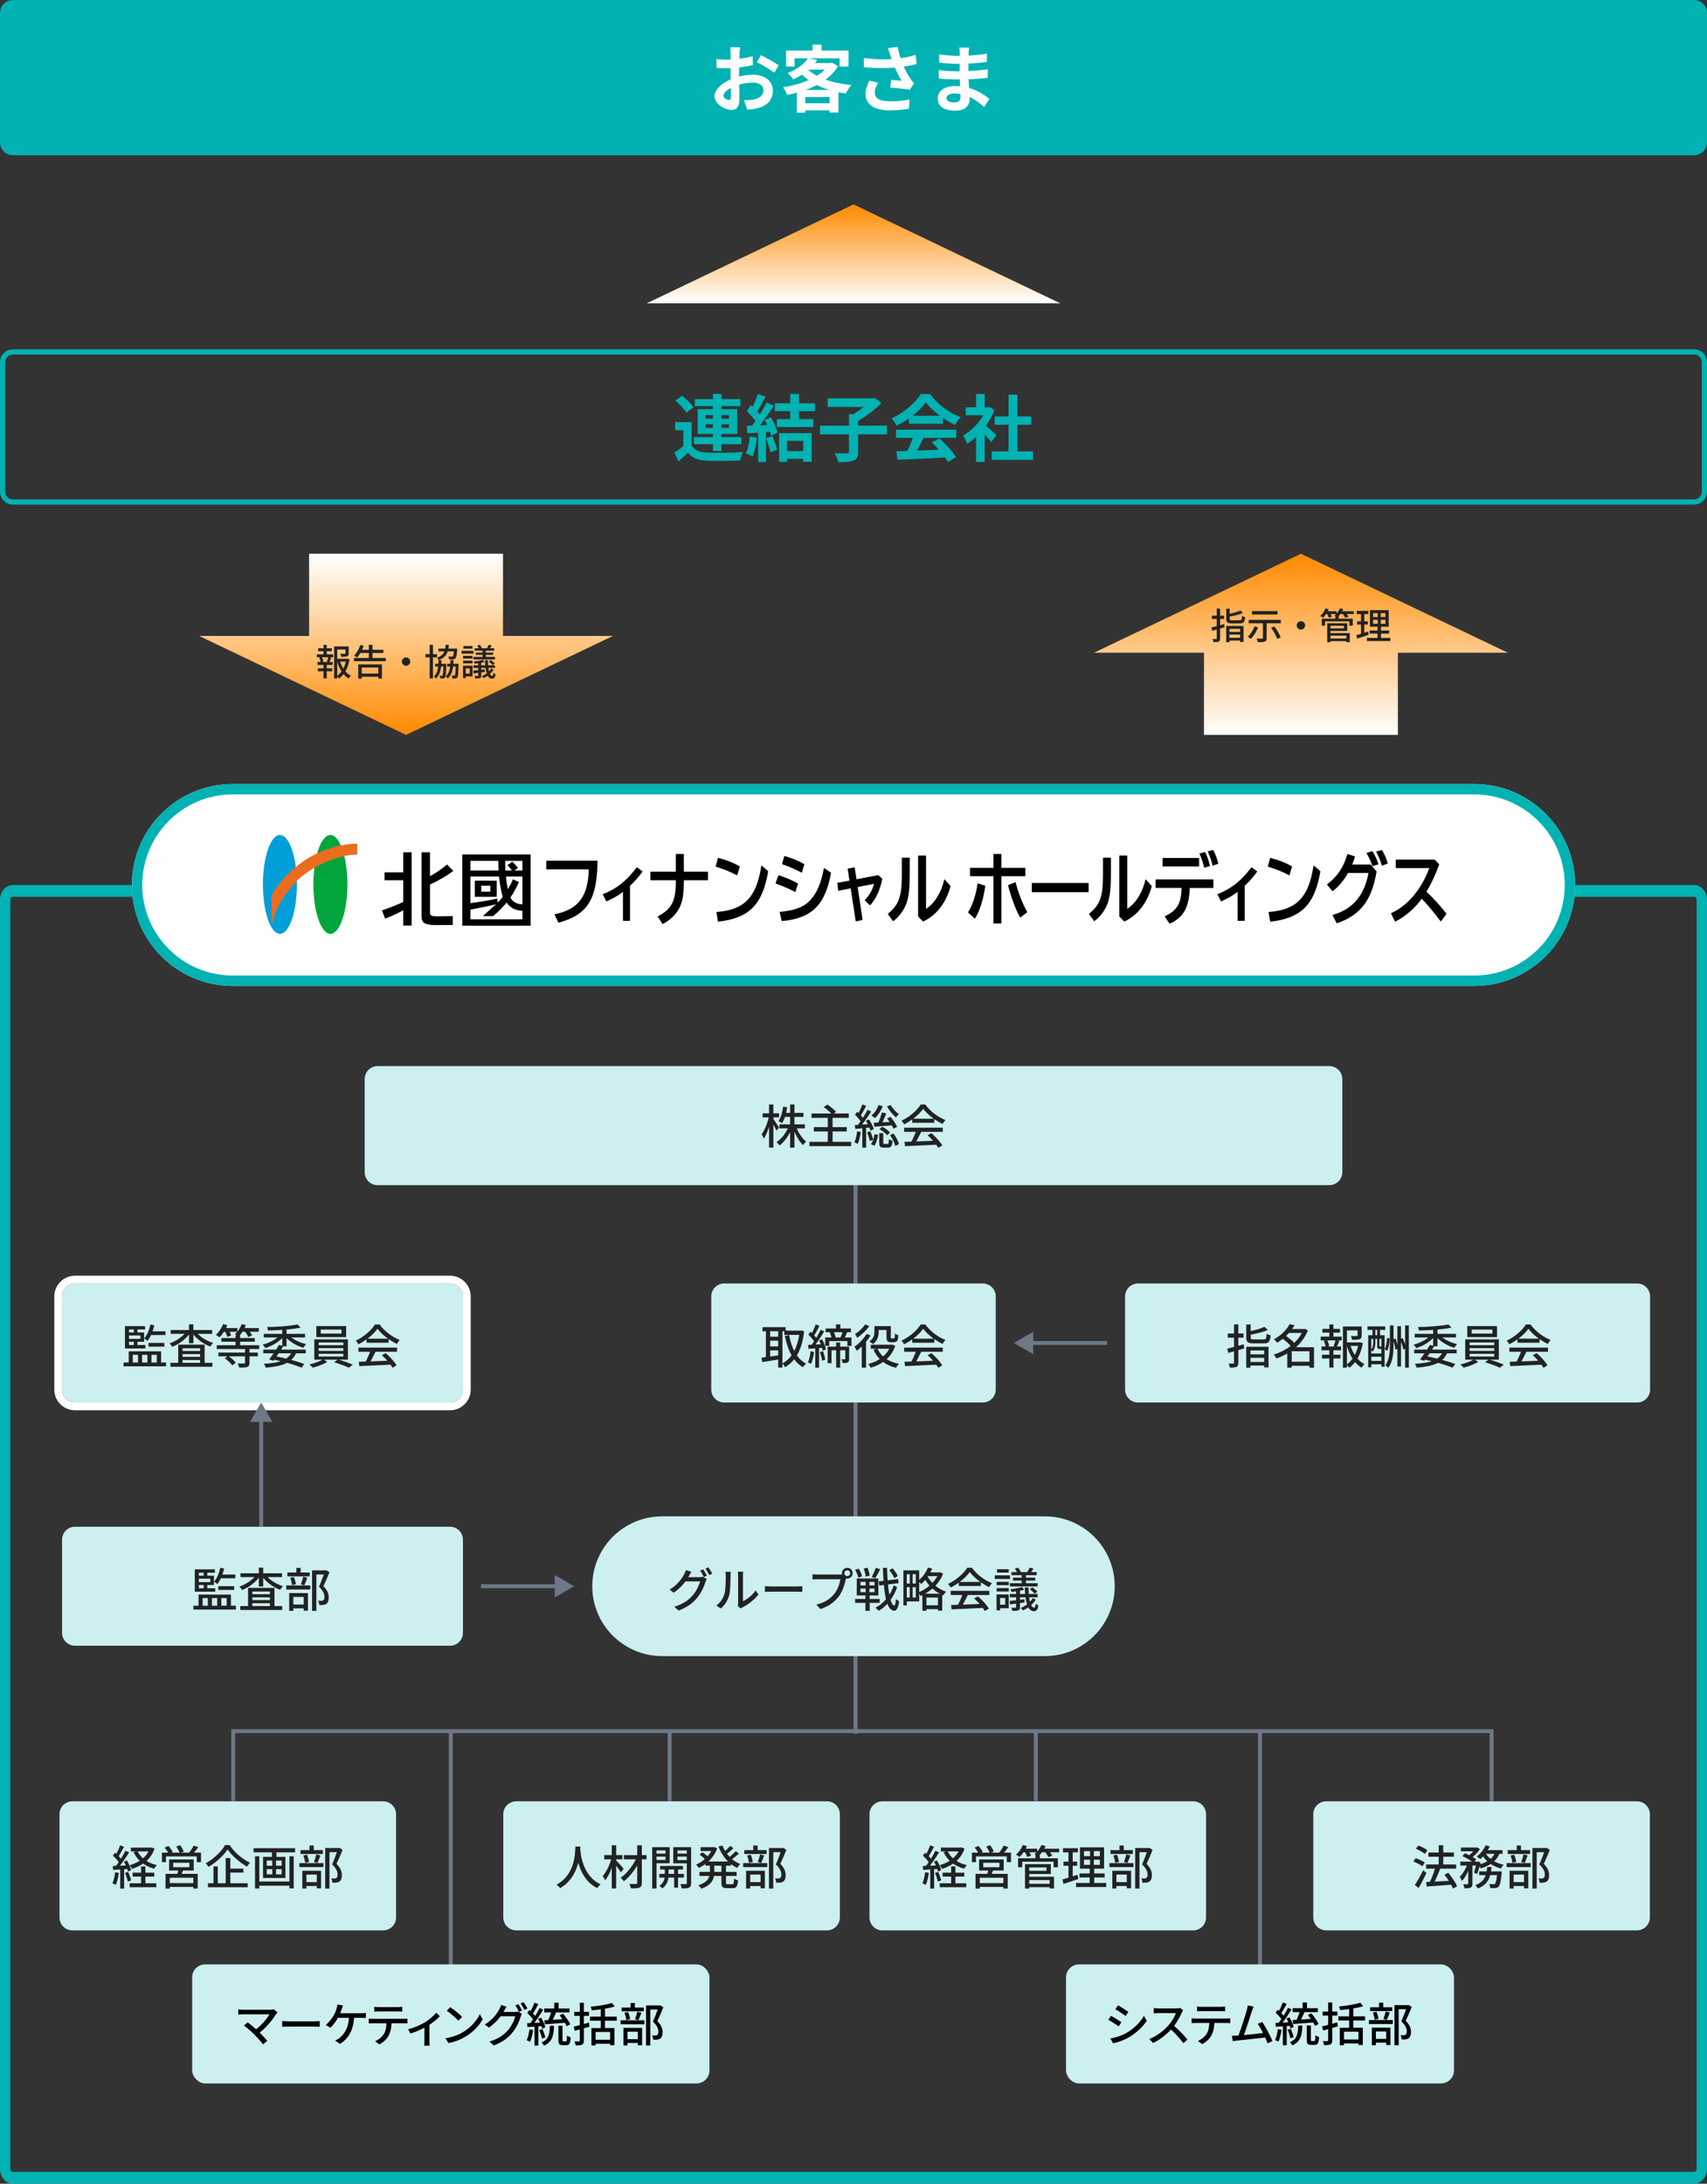 <?xml version="1.0" encoding="UTF-8"?><svg id="b" xmlns="http://www.w3.org/2000/svg" xmlns:xlink="http://www.w3.org/1999/xlink" viewBox="0 0 660 843.91"><rect x="0" y="0" width="660" height="843.91" fill="#333333" stroke="none"/><defs><style>.f{fill:none;}.g{fill:url(#e);}.h{fill:url(#d);}.i{fill:url(#c);}.j,.k,.l{fill-rule:evenodd;}.j,.m{fill:#fff;}.k,.n{fill:#00b2b2;}.o{fill:#00a63c;}.p{fill:#009fd9;}.q{fill:#ccefef;}.l{fill:#6e7887;}.r{fill:#ec6c1f;}.s{fill:#222;}</style><linearGradient id="c" x1="330" y1="553" x2="330" y2="591" gradientTransform="translate(0 670) scale(1 -1)" gradientUnits="userSpaceOnUse"><stop offset="0" stop-color="#fff"/><stop offset="1" stop-color="#ff8a00"/></linearGradient><linearGradient id="d" x1="157" y1="456" x2="157" y2="386" xlink:href="#c"/><linearGradient id="e" x1="503" y1="386" x2="503" y2="456" xlink:href="#c"/></defs><path class="n" d="M0,5C0,2.24,2.24,0,5,0h650c2.76,0,5,2.24,5,5v50c0,2.76-2.24,5-5,5H5c-2.76,0-5-2.24-5-5V5Z"/><path class="k" d="M655,137H5c-1.66,0-3,1.34-3,3v50c0,1.66,1.34,3,3,3h650c1.66,0,3-1.34,3-3v-50c0-1.66-1.34-3-3-3ZM5,135c-2.76,0-5,2.24-5,5v50c0,2.76,2.24,5,5,5h650c2.76,0,5-2.24,5-5v-50c0-2.76-2.24-5-5-5H5Z"/><path class="m" d="M374.72,18.38c-.08.56-.17,1.26-.2,1.99-.06,1.43-.08,5.4-.08,7.76,0,3.08.45,8.15.45,10.36,0,2.41-1.82,4.26-5.49,4.26-4.48,0-6.83-1.71-6.83-4.68s2.6-4.82,6.89-4.82c6.16,0,10.75,3.02,13.08,4.98l-2.02,3.14c-2.66-2.52-6.72-5.24-11.51-5.24-1.96,0-3.05.76-3.05,1.74,0,1.06.98,1.71,2.91,1.71,1.48,0,2.49-.42,2.49-2.04s-.31-6.69-.31-9.41.03-6.24.03-7.84c0-.5-.06-1.37-.17-1.9h3.81ZM363.1,20.98c1.99.34,5.21.62,6.92.62,3.81,0,7.48-.2,11.56-.84l-.03,3.19c-2.86.39-7.31.73-11.51.73-1.79,0-5.04-.25-6.89-.48l-.06-3.22ZM362.93,27.03c1.85.34,5.26.53,6.75.53,5.18,0,8.79-.34,12.24-.78l-.03,3.3c-3.86.45-6.92.62-12.24.62-1.65,0-4.82-.14-6.66-.36l-.06-3.3Z"/><path class="m" d="M344.17,21.15c-.2-.64-.53-1.65-.87-2.58l3.78-.45c.42,2.16,1.09,4.37,1.76,6.16.87,2.35,2.18,4.76,3.11,6.05.48.7.98,1.29,1.48,1.88l-1.71,2.49c-1.57-.31-5.12-.67-7.48-.87l.28-2.97c1.37.14,3.22.28,4.09.36-1.01-1.65-2.24-4-3.11-6.33-.62-1.54-1.01-2.83-1.34-3.75ZM333.98,22.46c5.24.62,9.49.59,12.85.22,2.49-.31,4.96-.78,7.17-1.46l.42,3.5c-1.85.53-4.26.95-6.5,1.2-3.72.45-8.15.56-13.89.08l-.06-3.56ZM339.6,31.98c-.92,1.34-1.37,2.58-1.37,3.78,0,2.38,2.1,3.36,5.94,3.39,3.05,0,5.52-.31,7.48-.7l-.2,3.56c-1.6.28-4.12.64-7.5.64-5.74,0-9.32-2.21-9.32-6.27,0-1.71.53-3.3,1.48-5.21l3.5.81Z"/><path class="m" d="M312.42,22.49l3.58.7c-2.13,3.02-4.98,5.54-9.3,7.53-.45-.78-1.48-1.96-2.21-2.49,3.95-1.51,6.52-3.64,7.92-5.74ZM313.2,24.37h8.37v2.52h-10.67l2.3-2.52ZM320.56,24.37h.64l.56-.14,2.27,1.34c-3.7,6.19-11.62,9.55-19.68,11.12-.31-.87-1.01-2.24-1.6-2.97,7.5-1.15,15.01-4.17,17.81-8.88v-.48ZM311.86,26.27c3.25,3.64,9.77,5.88,17.33,6.61-.76.78-1.68,2.3-2.16,3.25-7.7-1.06-14.08-3.81-18.09-8.57l2.91-1.29ZM308.08,34.76h16.1v8.71h-3.44v-5.96h-9.38v6.02h-3.28v-8.76ZM309.73,39.91h12.68v2.74h-12.68v-2.74ZM314.18,17.26h3.47v3.98h-3.47v-3.98ZM303.93,19.52h24.14v6.19h-3.44v-3.16h-17.42v3.16h-3.28v-6.19Z"/><path class="m" d="M286.21,18.26c-.11.53-.22,1.74-.25,2.44-.14,2.21-.22,5.24-.22,7.84,0,3.05.17,7.9.17,9.52,0,3.44-1.23,4.4-3.08,4.4-2.72,0-6.58-2.35-6.58-5.32,0-2.72,3.5-5.57,7.39-6.94,2.49-.9,5.32-1.34,7.45-1.34,4.31,0,7.73,2.24,7.73,6.1,0,3.33-1.74,5.82-6.19,6.92-1.29.28-2.55.36-3.7.48l-1.26-3.64c1.23,0,2.46,0,3.42-.2,2.27-.39,4.09-1.54,4.09-3.56s-1.68-3.02-4.12-3.02-4.84.5-7.03,1.37c-2.52.95-4.31,2.46-4.31,3.67,0,.9,1.32,1.65,2.04,1.65.5,0,.87-.22.87-1.2,0-1.46-.14-5.35-.14-8.74,0-3.19.03-6.66.03-7.95,0-.56-.08-1.96-.17-2.46h3.86ZM294.19,21.32c2.13,1.04,5.38,2.86,6.89,3.92l-1.71,2.86c-1.34-1.12-4.98-3.22-6.72-4.06l1.54-2.72ZM277,22.86c1.65.2,2.86.2,3.86.2,2.91,0,7.28-.53,10.16-1.37l.08,3.47c-3.16.73-7.67,1.23-10.14,1.23-1.85,0-2.94-.03-3.89-.14l-.08-3.39Z"/><path class="n" d="M383.45,174.43h15.96v3.3h-15.96v-3.3ZM384.6,160.91h14.14v3.22h-14.14v-3.22ZM389.95,152.51h3.44v23.52h-3.44v-23.52ZM373.4,157.41h9.18v3.05h-9.18v-3.05ZM377.4,166.98l3.33-3.98v15.54h-3.33v-11.56ZM377.4,152.26h3.33v6.58h-3.33v-6.58ZM380.4,163.96c.98.67,4.14,3.47,4.9,4.17l-2.04,2.72c-1.09-1.46-3.44-4.03-4.7-5.26l1.85-1.62ZM381.35,157.41h.67l.59-.11,1.88,1.23c-2.13,5.46-6.36,10.36-10.53,12.99-.31-.9-1.09-2.55-1.6-3.19,3.81-2.07,7.5-6.19,8.99-10.3v-.62Z"/><path class="n" d="M346.58,174.4c5.01-.14,12.8-.42,19.85-.73l-.11,3.08c-6.86.39-14.25.73-19.29.92l-.45-3.28ZM346.44,166.06h23.3v3.14h-23.3v-3.14ZM351.42,160.68h13.13v3.08h-13.13v-3.08ZM353.3,168.1l3.84,1.06c-1.32,2.63-2.83,5.54-4.09,7.42l-2.94-.98c1.15-2.04,2.49-5.15,3.19-7.5ZM360.24,170.99l2.97-1.54c2.52,2.16,5.12,5.1,6.41,7.22l-3.11,1.88c-1.18-2.13-3.86-5.32-6.27-7.56ZM357.97,155.5c-2.27,3.19-6.64,6.78-11.28,8.99-.39-.81-1.29-2.07-1.99-2.8,4.79-2.1,9.27-6.1,11.34-9.41h3.56c2.97,4.12,7.42,7.31,11.87,8.9-.81.84-1.57,2.04-2.18,3.05-4.2-1.96-8.93-5.49-11.31-8.74Z"/><path class="n" d="M317.06,164.49h25.87v3.36h-25.87v-3.36ZM328.26,160.04h3.53v14.59c0,1.9-.45,2.83-1.79,3.36-1.34.53-3.3.64-5.85.62-.22-1.01-.9-2.55-1.46-3.47,1.96.08,4.12.08,4.76.08.62-.03.81-.17.81-.64v-14.53ZM320,153.94h17.64v3.33h-17.64v-3.33ZM336.55,153.94h.9l.76-.17,2.58,1.93c-2.63,2.72-6.5,5.68-9.94,7.5-.5-.73-1.54-1.85-2.18-2.44,2.97-1.51,6.47-4.23,7.9-6.05v-.78Z"/><path class="n" d="M305.53,152.23h3.42v10.98h-3.42v-10.98ZM302.95,174.32h9.1v3h-9.1v-3ZM299.59,155.87h15.51v3.02h-15.51v-3.02ZM300.38,161.97h14.08v3.05h-14.08v-3.05ZM301.24,167.38h12.57v11.09h-3.22v-8.09h-6.27v8.12h-3.08v-11.12ZM293.04,152.26l2.97,1.04c-1.15,2.18-2.46,4.68-3.56,6.22l-2.27-.92c1.01-1.68,2.21-4.37,2.86-6.33ZM296.4,155.56l2.83,1.18c-2.07,3.22-4.82,7.11-6.97,9.49l-2.04-1.04c2.16-2.52,4.7-6.64,6.19-9.63ZM288.73,158.89l1.57-2.32c1.51,1.29,3.25,3.08,3.98,4.31l-1.71,2.63c-.7-1.34-2.41-3.28-3.84-4.62ZM295.7,162.31l2.38-1.04c1.12,1.88,2.24,4.31,2.6,5.94l-2.55,1.18c-.34-1.6-1.37-4.14-2.44-6.08ZM288.7,164.58c2.6-.08,6.44-.25,10.19-.45l-.03,2.66c-3.5.28-7.14.53-9.88.7l-.28-2.91ZM296.2,169.34l2.46-.81c.73,1.68,1.48,3.86,1.82,5.29l-2.63.95c-.25-1.46-.98-3.72-1.65-5.43ZM289.9,168.69l2.77.48c-.28,2.69-.9,5.49-1.71,7.28-.59-.36-1.85-.95-2.55-1.23.81-1.65,1.26-4.14,1.48-6.52ZM293.15,166.06h3v12.49h-3v-12.49Z"/><path class="n" d="M267.42,163.15v10.3h-3.22v-7.2h-3.14v-3.11h6.36ZM267.42,172.14c1.06,1.85,3.05,2.66,5.94,2.77,3.36.17,10,.08,13.89-.22-.36.76-.9,2.3-1.04,3.28-3.5.17-9.46.22-12.88.06-3.36-.14-5.63-.95-7.31-3.11-1.12,1.09-2.3,2.16-3.7,3.36l-1.6-3.33c1.18-.76,2.55-1.76,3.78-2.8h2.91ZM261.15,154.83l2.58-1.88c1.6,1.23,3.56,3.11,4.42,4.42l-2.77,2.13c-.76-1.37-2.63-3.3-4.23-4.68ZM268.65,154.24h17.64v2.72h-17.64v-2.72ZM268.29,168.92h18.34v2.74h-18.34v-2.74ZM275.65,152.23h3.28v22.04h-3.28v-22.04ZM272.82,163.96v1.4h9.02v-1.4h-9.02ZM272.82,160.43v1.37h9.02v-1.37h-9.02ZM269.74,158.11h15.32v9.58h-15.32v-9.58Z"/><path class="l" d="M330,670v-214h1.5v214h-1.5Z"/><path class="k" d="M655,346.57H5c-.55,0-1,.51-1,1.14v490.48c0,.63.45,1.14,1,1.14h650c.55,0,1-.51,1-1.14v-490.48c0-.63-.45-1.14-1-1.14ZM5,342c-2.76,0-5,2.56-5,5.72v490.48c0,3.16,2.24,5.72,5,5.72h650c2.76,0,5-2.56,5-5.72v-490.48c0-3.16-2.24-5.72-5-5.72H5Z"/><path class="l" d="M330,670v-236h1.5v236h-1.5Z"/><path class="m" d="M51,342c0-21.54,17.46-39,39-39h480c21.54,0,39,17.46,39,39h0c0,21.54-17.46,39-39,39H90c-21.54,0-39-17.46-39-39h0Z"/><path class="k" d="M570,307H90c-19.33,0-35,15.67-35,35s15.67,35,35,35h480c19.33,0,35-15.67,35-35s-15.67-35-35-35ZM90,303c-21.54,0-39,17.46-39,39s17.46,39,39,39h480c21.54,0,39-17.46,39-39s-17.46-39-39-39H90Z"/><path class="f" d="M102,323h456v38H102v-38Z"/><path class="q" d="M141,417c0-2.76,2.24-5,5-5h368c2.76,0,5,2.24,5,5v36c0,2.76-2.24,5-5,5H146c-2.76,0-5-2.24-5-5v-36Z"/><path class="s" d="M349.71,441.26c3.17-.09,8.17-.27,12.8-.47l-.05,1.57c-4.48.23-9.31.45-12.53.58l-.22-1.67ZM349.58,435.79h14.94v1.6h-14.94v-1.6ZM352.72,432.33h8.53v1.57h-8.53v-1.57ZM354.28,436.82l1.93.54c-.85,1.71-1.85,3.71-2.7,5l-1.49-.5c.79-1.37,1.76-3.49,2.27-5.04ZM358.66,438.71l1.46-.79c1.66,1.4,3.38,3.33,4.21,4.7l-1.55.95c-.79-1.37-2.56-3.44-4.12-4.86ZM356.95,428.48c-1.46,2.12-4.36,4.54-7.38,6.01-.2-.41-.65-1.04-1.01-1.4,3.1-1.42,6.05-4.01,7.42-6.25h1.78c1.91,2.66,4.93,4.88,7.79,5.99-.41.41-.81,1.03-1.12,1.53-2.75-1.31-5.87-3.65-7.49-5.89Z"/><path class="s" d="M340.98,429.89l1.71.41c-.65,1.57-1.44,3.38-2.09,4.54l-1.28-.41c.59-1.19,1.3-3.17,1.66-4.54ZM343.01,432.24l1.3-.65c.97,1.19,2.09,2.81,2.56,3.87l-1.39.76c-.43-1.06-1.49-2.74-2.47-3.98ZM344.13,438.67l1.31-.65c.97,1.28,1.87,2.95,2.12,4.12l-1.42.72c-.23-1.15-1.08-2.9-2.02-4.19ZM337.78,433.88c1.87-.07,4.75-.22,7.58-.38l-.02,1.35c-2.59.22-5.29.43-7.27.58l-.29-1.55ZM339.68,427.06l1.62.4c-.67,1.82-1.82,3.53-3.02,4.64-.31-.29-.97-.79-1.35-1.03,1.21-.95,2.21-2.45,2.75-4.01ZM344.36,427.02c.72,1.3,2.09,2.77,3.2,3.58-.38.27-.9.85-1.17,1.22-1.15-.97-2.59-2.74-3.44-4.23l1.4-.58ZM340.04,436.4l1.04-.94c1.19.52,2.43,1.46,3.06,2.21l-1.12,1.03c-.59-.77-1.87-1.75-2.99-2.3ZM339.94,437.9h1.57v3.65c0,.45.07.52.45.52h1.22c.36,0,.45-.22.49-1.84.31.27.97.5,1.4.61-.16,2.14-.58,2.66-1.71,2.66h-1.64c-1.48,0-1.78-.45-1.78-1.94v-3.67ZM338.12,438.33l1.39.23c-.22,1.48-.68,3.15-1.42,4.21l-1.35-.61c.68-.88,1.17-2.45,1.39-3.83ZM333.42,426.79l1.48.58c-.7,1.35-1.57,2.97-2.23,3.98l-1.15-.5c.67-1.06,1.48-2.81,1.91-4.05ZM335.42,428.91l1.4.65c-1.28,2.02-3.02,4.55-4.39,6.1l-1.01-.58c1.35-1.6,3.04-4.25,4-6.17ZM330.58,430.75l.86-1.12c.95.86,2.05,2.05,2.5,2.88l-.94,1.3c-.43-.86-1.49-2.14-2.43-3.06ZM334.79,433.11l1.21-.5c.77,1.17,1.58,2.74,1.85,3.74l-1.3.61c-.25-1.03-1.01-2.65-1.76-3.85ZM330.49,434.78c1.58-.09,3.91-.25,6.19-.4l.02,1.31c-2.12.22-4.3.41-5.98.58l-.23-1.49ZM335.27,437.57l1.22-.4c.47,1.04.92,2.41,1.1,3.31l-1.31.45c-.14-.92-.59-2.3-1.01-3.37ZM331.4,437.21l1.4.23c-.23,1.71-.63,3.47-1.17,4.63-.29-.18-.94-.47-1.28-.61.56-1.08.86-2.7,1.04-4.25ZM333.4,435.45h1.48v8.05h-1.48v-8.05Z"/><path class="s" d="M313.78,430.32h14.4v1.67h-14.4v-1.67ZM314.66,435.59h12.73v1.66h-12.73v-1.66ZM312.97,441.26h16.11v1.67h-16.11v-1.67ZM320.06,431.72h1.85v10.42h-1.85v-10.42ZM318.5,427.8l1.4-.95c1.15.77,2.65,1.98,3.38,2.83l-1.49,1.08c-.67-.83-2.11-2.09-3.29-2.95Z"/><path class="s" d="M301.34,434.51h9.86v1.55h-9.86v-1.55ZM303.14,430.08h7.51v1.55h-7.51v-1.55ZM305.5,426.81h1.66v16.7h-1.66v-16.7ZM304.96,435.27l1.33.41c-1.04,2.83-2.88,5.51-4.9,6.98-.27-.41-.77-1.01-1.15-1.31,1.94-1.22,3.78-3.65,4.72-6.08ZM307.77,435.36c.81,2.23,2.38,4.59,3.92,5.83-.38.31-.95.9-1.22,1.33-1.57-1.49-3.06-4.23-3.91-6.79l1.21-.38ZM302.8,427.67l1.57.27c-.36,2.38-1.04,4.66-2,6.14-.31-.23-.97-.67-1.37-.85.94-1.35,1.49-3.44,1.8-5.56ZM294.86,430.25h6.35v1.57h-6.35v-1.57ZM297.35,426.81h1.67v16.7h-1.67v-16.7ZM297.33,431.34l.95.36c-.52,2.95-1.69,6.48-2.95,8.33-.18-.49-.56-1.26-.86-1.69,1.22-1.57,2.36-4.57,2.86-7ZM298.93,432.28c.43.54,1.94,2.93,2.27,3.49l-1.01,1.19c-.4-1.01-1.55-3.22-2.03-4.05l.77-.63Z"/><path class="q" d="M275,501c0-2.76,2.24-5,5-5h100c2.76,0,5,2.24,5,5v36c0,2.76-2.24,5-5,5h-100c-2.76,0-5-2.24-5-5v-36Z"/><path class="s" d="M349.71,526.26c3.17-.09,8.17-.27,12.8-.47l-.05,1.57c-4.48.23-9.31.45-12.53.58l-.22-1.67ZM349.58,520.79h14.94v1.6h-14.94v-1.6ZM352.72,517.33h8.53v1.57h-8.53v-1.57ZM354.28,521.82l1.93.54c-.85,1.71-1.85,3.71-2.7,5l-1.49-.5c.79-1.37,1.76-3.49,2.27-5.04ZM358.66,523.71l1.46-.79c1.66,1.4,3.38,3.33,4.21,4.7l-1.55.95c-.79-1.37-2.56-3.44-4.12-4.86ZM356.95,513.48c-1.46,2.12-4.36,4.54-7.38,6.01-.2-.41-.65-1.04-1.01-1.4,3.1-1.42,6.05-4.01,7.42-6.25h1.78c1.91,2.66,4.93,4.88,7.79,5.99-.41.41-.81,1.03-1.12,1.53-2.75-1.31-5.87-3.65-7.49-5.89Z"/><path class="s" d="M338.89,512.47h4.88v1.51h-4.88v-1.51ZM336.71,519.67h8.23v1.55h-8.23v-1.55ZM342.74,512.47h1.69v4.12c0,.34.02.52.09.59.07.05.18.07.31.07h.54c.13,0,.27-.02.36-.05.07-.04.16-.16.2-.4.04-.25.05-.79.07-1.48.31.27.86.54,1.3.67-.04.72-.11,1.53-.23,1.85-.13.32-.32.54-.61.67-.25.13-.7.2-1.01.2h-1.04c-.45,0-.94-.13-1.22-.38-.31-.29-.43-.63-.43-1.73v-4.14ZM344.35,519.67h.34l.32-.07,1.13.52c-1.55,4.63-5.26,7.2-9.49,8.44-.22-.43-.63-1.1-.95-1.44,3.85-.95,7.38-3.4,8.64-7.16v-.29ZM339.25,521.13c1.33,3.04,4.21,5.15,8.32,5.92-.4.36-.86,1.04-1.1,1.51-4.28-.97-7.13-3.37-8.73-6.97l1.51-.47ZM338.1,512.47h1.64v2.03c0,1.62-.36,3.62-2.23,4.93-.29-.31-1.01-.79-1.39-.99,1.73-1.15,1.98-2.72,1.98-3.98v-2ZM335.08,515.48l1.51.61c-1.31,2.21-3.4,4.5-5.29,5.94-.16-.36-.65-1.22-.94-1.58,1.73-1.21,3.58-3.08,4.72-4.97ZM334.48,511.83l1.62.65c-1.15,1.64-2.97,3.4-4.66,4.5-.18-.38-.59-1.08-.86-1.42,1.46-.92,3.11-2.45,3.91-3.73ZM333.2,519.35l1.58-1.58.07.04v10.71h-1.66v-9.16Z"/><path class="s" d="M323.23,511.81h1.69v2.45h-1.69v-2.45ZM323.3,518.83h1.55v9.68h-1.55v-9.68ZM325.88,514.42l1.71.32c-.41.97-.85,1.96-1.22,2.63l-1.48-.32c.34-.74.77-1.85.99-2.63ZM320.84,514.87l1.48-.34c.36.76.68,1.78.81,2.45l-1.55.41c-.09-.68-.41-1.75-.74-2.52ZM319.22,513.39h9.77v1.44h-9.77v-1.44ZM319.07,516.87h10.15v3.24h-1.58v-1.84h-7.04v1.84h-1.53v-3.24ZM320.01,520.41h7.51v1.4h-6.01v5h-1.49v-6.41ZM326.83,520.41h1.49v4.7c0,.68-.09,1.13-.56,1.39-.45.25-1.06.27-1.96.27-.04-.43-.25-1.06-.47-1.48.59.02,1.1.02,1.28.02.16,0,.22-.05.22-.22v-4.68ZM315.38,511.83l1.46.52c-.68,1.37-1.51,2.97-2.18,3.98l-1.13-.47c.63-1.06,1.44-2.81,1.85-4.03ZM317.31,513.91l1.37.61c-1.21,2.02-2.86,4.55-4.16,6.1l-.99-.54c1.28-1.6,2.86-4.27,3.78-6.17ZM312.56,515.73l.86-1.1c.94.86,2.03,2.07,2.48,2.88l-.92,1.26c-.43-.86-1.49-2.14-2.43-3.04ZM316.7,518.05l1.15-.47c.67,1.22,1.31,2.83,1.49,3.87l-1.24.52c-.16-1.03-.76-2.68-1.4-3.92ZM312.45,519.75c1.51-.07,3.67-.2,5.83-.32l.02,1.42c-2.03.16-4.1.29-5.69.4l-.16-1.49ZM317,522.52l1.17-.36c.43,1.04.79,2.39.9,3.28l-1.22.4c-.09-.9-.43-2.27-.85-3.31ZM313.4,522.23l1.35.23c-.22,1.71-.63,3.46-1.17,4.61-.27-.18-.88-.47-1.22-.59.56-1.08.86-2.7,1.04-4.25ZM315.22,520.47h1.46v8.05h-1.46v-8.05Z"/><path class="s" d="M303.25,514.22h6.43v1.66h-6.43v-1.66ZM294.81,512.89h8.93v1.58h-8.93v-1.58ZM297.04,516.58h4.52v1.53h-4.52v-1.53ZM297.04,520.32h4.52v1.53h-4.52v-1.53ZM309.19,514.22h.31l.31-.05,1.1.29c-.79,7.22-3.37,11.54-7.33,13.88-.25-.43-.74-1.08-1.12-1.4,3.56-1.85,6.05-6.17,6.73-12.33v-.38ZM305.11,515.95c.92,4.97,2.93,9.11,6.53,11-.38.32-.92.97-1.19,1.42-3.85-2.25-5.85-6.55-6.98-12.11l1.64-.31ZM296.14,513.52h1.62v11.72h-1.62v-11.72ZM300.88,513.52h1.64v14.98h-1.64v-14.98ZM294.41,524.68c1.78-.22,4.48-.58,7.07-.97l.09,1.57c-2.41.41-4.97.81-6.84,1.1l-.32-1.69Z"/><path class="q" d="M229,613c0-14.91,12.09-27,27-27h148c14.91,0,27,12.09,27,27h0c0,14.91-12.09,27-27,27h-148c-14.91,0-27-12.09-27-27h0Z"/><path class="s" d="M395.03,607.86h1.64v4.5h-1.64v-4.5ZM392.87,614.25h1.49v6.82c0,.7-.14,1.04-.63,1.24-.5.2-1.24.22-2.3.22-.05-.36-.25-.88-.43-1.24.7.02,1.39.02,1.6.02.22-.02.27-.07.27-.27v-6.79ZM398.11,605.79l1.49.41c-.45.68-.9,1.31-1.28,1.76l-1.17-.38c.32-.52.74-1.28.95-1.8ZM392.39,606.26l1.21-.47c.43.52.92,1.24,1.1,1.75l-1.28.49c-.16-.49-.59-1.22-1.03-1.76ZM398.15,614.14l.99-.7c.7.45,1.53,1.15,1.93,1.67l-1.04.81c-.36-.54-1.17-1.28-1.87-1.78ZM390.37,618.68c1.48-.14,3.62-.38,5.72-.65l.04,1.24c-1.98.27-4,.56-5.58.76l-.18-1.35ZM395.12,613.31l.94,1.03c-1.39.41-3.38.7-5.02.83-.05-.29-.22-.74-.36-1.04,1.57-.16,3.4-.45,4.45-.81ZM391.09,607.54h9.72v1.19h-9.72v-1.19ZM391.67,609.68h8.62v1.12h-8.62v-1.12ZM390.48,611.82h10.71v1.26h-10.71v-1.26ZM390.46,616h10.73v1.28h-10.73v-1.28ZM396.24,613.48h1.44c.02,5.08.99,7.83,2.21,7.81.31,0,.47-.43.54-1.53.29.29.72.49,1.04.63-.23,1.67-.74,2.25-1.73,2.25-2.41,0-3.37-3.64-3.51-9.16ZM399.28,617.58l1.21.58c-1.1,1.82-3.06,3.31-4.97,4.18-.18-.27-.56-.68-.85-.92,1.84-.77,3.67-2.16,4.61-3.83ZM385.35,611.3h4.7v1.31h-4.7v-1.31ZM385.48,606.42h4.54v1.31h-4.54v-1.31ZM385.35,613.73h4.7v1.31h-4.7v-1.31ZM384.61,608.8h5.9v1.39h-5.9v-1.39ZM386.14,616.18h3.89v5.33h-3.89v-1.37h2.5v-2.59h-2.5v-1.37ZM385.31,616.18h1.37v6.14h-1.37v-6.14Z"/><path class="s" d="M367.71,620.26c3.17-.09,8.17-.27,12.8-.47l-.05,1.57c-4.48.23-9.31.45-12.53.58l-.22-1.67ZM367.58,614.79h14.94v1.6h-14.94v-1.6ZM370.72,611.33h8.53v1.57h-8.53v-1.57ZM372.28,615.82l1.93.54c-.85,1.71-1.85,3.71-2.7,5l-1.49-.5c.79-1.37,1.76-3.49,2.27-5.04ZM376.66,617.71l1.46-.79c1.66,1.4,3.38,3.33,4.21,4.7l-1.55.95c-.79-1.37-2.56-3.44-4.12-4.86ZM374.95,607.48c-1.46,2.12-4.36,4.54-7.38,6.01-.2-.41-.65-1.04-1.01-1.4,3.1-1.42,6.05-4.01,7.42-6.25h1.78c1.91,2.66,4.93,4.88,7.79,5.99-.41.41-.81,1.03-1.12,1.53-2.75-1.31-5.87-3.65-7.49-5.89Z"/><path class="s" d="M350.18,606.87h5.22v11.99h-5.22v-1.48h3.91v-9.04h-3.91v-1.48ZM349.3,606.87h1.3v13.55h-1.3v-13.55ZM350.02,611.96h4.75v1.42h-4.75v-1.42ZM357.61,620.37h5.92v1.49h-5.92v-1.49ZM358.31,607.66h5v1.44h-5v-1.44ZM351.76,607.7h1.1v10.37h-1.1v-10.37ZM356.62,615.89h7.69v6.55h-1.66v-5.06h-4.45v5.09h-1.58v-6.59ZM362.94,607.66h.29l.29-.07,1.12.56c-1.58,4.14-5.11,7.07-8.69,8.6-.22-.41-.65-1.03-.99-1.33,3.31-1.24,6.7-4.09,7.99-7.45v-.31ZM358.8,605.75l1.62.45c-.97,2.34-2.59,4.54-4.25,5.94-.27-.32-.9-.92-1.26-1.19,1.64-1.21,3.08-3.15,3.89-5.2ZM358.39,608.78c1.17,2.34,3.8,5.11,7.4,6.34-.36.32-.85.99-1.1,1.42-3.6-1.46-6.25-4.46-7.51-6.98l1.21-.77Z"/><path class="s" d="M339.76,611.15l7.49-.92.2,1.57-7.49.94-.2-1.58ZM343.84,606.76l1.3-.68c.79.92,1.66,2.16,2,3.01l-1.37.79c-.32-.85-1.15-2.18-1.93-3.11ZM330.65,606.67l1.4-.45c.56.92,1.1,2.14,1.28,2.95l-1.48.54c-.14-.81-.67-2.09-1.21-3.04ZM333.94,606.17l1.46-.32c.4.97.76,2.25.85,3.04l-1.53.4c-.07-.81-.38-2.12-.77-3.11ZM332.68,613.91v1.39h5.45v-1.39h-5.45ZM332.68,611.32v1.37h5.45v-1.37h-5.45ZM331.26,610.02h8.35v6.55h-8.35v-6.55ZM330.63,617.92h9.5v1.51h-9.5v-1.51ZM338.59,605.9l1.75.5c-.61,1.24-1.39,2.63-1.96,3.49l-1.35-.47c.56-.95,1.22-2.45,1.57-3.53ZM334.7,610.49h1.46v5.42h.09v6.61h-1.64v-6.61h.09v-5.42ZM345.57,612.61l1.3.74c-1.28,3.8-3.94,7.4-7.18,9.14-.31-.4-.81-.9-1.24-1.21,3.31-1.53,5.94-5,7.13-8.68ZM341.38,605.9h1.6c.14,7.85,1.19,14.45,2.77,14.58.34,0,.56-.9.68-2.59.29.36.97.81,1.24.95-.41,2.92-1.19,3.67-1.93,3.64-3.11-.13-4.09-7.06-4.37-16.58Z"/><path class="s" d="M326.47,607.97c0,.61.5,1.12,1.13,1.12s1.12-.5,1.12-1.12-.5-1.13-1.12-1.13-1.13.5-1.13,1.13ZM325.52,607.97c0-1.15.94-2.09,2.09-2.09s2.07.94,2.07,2.09-.94,2.07-2.07,2.07-2.09-.94-2.09-2.07ZM327.35,609.26c-.14.29-.23.68-.32,1.04-.4,1.84-1.22,4.7-2.7,6.61-1.62,2.14-3.89,3.85-7.15,4.9l-1.55-1.71c3.53-.85,5.56-2.39,7.04-4.28,1.24-1.57,2.02-3.87,2.25-5.53h-8.84c-.77,0-1.49.04-1.94.07v-2.02c.5.07,1.35.14,1.94.14h8.73c.31,0,.76-.02,1.15-.13l1.39.9Z"/><path class="s" d="M295.75,612.97c.59.05,1.69.11,2.68.11h9.77c.88,0,1.58-.07,2.02-.11v2.23c-.4-.02-1.22-.09-2-.09h-9.79c-1.01,0-2.07.04-2.68.09v-2.23Z"/><path class="s" d="M285.25,620.62c.07-.31.14-.74.14-1.15v-10.66c0-.74-.11-1.33-.13-1.42h2.11c-.02.09-.11.7-.11,1.44v9.95c1.58-.7,3.6-2.25,4.91-4.16l1.08,1.57c-1.53,2.03-4.07,3.92-6.12,4.95-.34.18-.54.34-.68.47l-1.21-.99ZM276.97,620.46c1.55-1.1,2.57-2.72,3.1-4.37.52-1.6.54-5.11.54-7.2,0-.61-.05-1.04-.14-1.46h2.09c-.02.16-.11.81-.11,1.44,0,2.05-.05,5.89-.54,7.7-.54,1.96-1.69,3.73-3.2,5.02l-1.73-1.13Z"/><path class="s" d="M271.88,606.46c.45.65,1.1,1.76,1.44,2.47l-1.17.52c-.36-.74-.95-1.82-1.44-2.5l1.17-.49ZM273.91,605.7c.47.67,1.15,1.8,1.49,2.45l-1.17.5c-.4-.76-.97-1.8-1.48-2.47l1.15-.49ZM273.25,610.2c-.16.31-.38.76-.49,1.12-.49,1.71-1.57,4.14-3.17,6.1-1.67,2.05-3.83,3.69-7.22,4.99l-1.66-1.49c3.47-1.03,5.6-2.63,7.22-4.5,1.31-1.53,2.39-3.8,2.74-5.29h-6.41l.68-1.62h5.47c.52,0,1.01-.07,1.35-.2l1.48.9ZM267.29,607.43c-.34.54-.74,1.24-.92,1.6-1.13,2.07-3.13,4.63-5.89,6.48l-1.58-1.19c3.11-1.87,4.81-4.37,5.63-5.96.22-.36.54-1.1.67-1.62l2.09.68Z"/><path class="q" d="M435,501c0-2.76,2.24-5,5-5h193c2.76,0,5,2.24,5,5v36c0,2.76-2.24,5-5,5h-193c-2.76,0-5-2.24-5-5v-36Z"/><path class="s" d="M583.71,526.26c3.17-.09,8.17-.27,12.8-.47l-.05,1.57c-4.48.23-9.31.45-12.53.58l-.22-1.67ZM583.58,520.79h14.94v1.6h-14.94v-1.6ZM586.72,517.33h8.53v1.57h-8.53v-1.57ZM588.28,521.82l1.93.54c-.85,1.71-1.85,3.71-2.7,5l-1.49-.5c.79-1.37,1.76-3.49,2.27-5.04ZM592.66,523.71l1.46-.79c1.66,1.4,3.38,3.33,4.21,4.7l-1.55.95c-.79-1.37-2.56-3.44-4.12-4.86ZM590.95,513.48c-1.46,2.12-4.36,4.54-7.38,6.01-.2-.41-.65-1.04-1.01-1.4,3.1-1.42,6.05-4.01,7.42-6.25h1.78c1.91,2.66,4.93,4.88,7.79,5.99-.41.41-.81,1.03-1.12,1.53-2.75-1.31-5.87-3.65-7.49-5.89Z"/><path class="s" d="M569.02,513.81v1.55h8.01v-1.55h-8.01ZM567.31,512.46h11.52v4.27h-11.52v-4.27ZM568.21,520.99v1.06h9.54v-1.06h-9.54ZM568.21,523.18v1.06h9.54v-1.06h-9.54ZM568.21,518.81v1.04h9.54v-1.04h-9.54ZM566.52,517.6h13v7.85h-13v-7.85ZM569.98,525.27l1.55,1.06c-1.44.86-3.78,1.75-5.62,2.2-.31-.36-.88-.9-1.28-1.22,1.89-.45,4.21-1.3,5.35-2.03ZM574.19,526.44l1.48-1.08c1.89.52,4.3,1.39,5.74,1.98l-1.48,1.21c-1.37-.63-3.83-1.55-5.74-2.11Z"/><path class="s" d="M546.79,521.56h16.42v1.42h-16.42v-1.42ZM552.88,519.75l1.67.45c-1.15,1.87-2.74,4.21-3.85,5.67l-1.62-.52c1.13-1.46,2.74-3.82,3.8-5.6ZM557.99,522.12l1.67.45c-1.66,4.07-5.35,5.44-11.93,5.96-.11-.49-.4-1.1-.68-1.49,6.14-.32,9.54-1.48,10.94-4.91ZM550.21,525.29l.88-1.24c4.28.79,8.8,2.02,11.56,3.06l-1.04,1.42c-2.66-1.1-6.97-2.36-11.39-3.24ZM546.99,515.46h15.95v1.4h-15.95v-1.4ZM554.12,513.23h1.67v7.04h-1.67v-7.04ZM553.38,515.82l1.37.58c-1.62,2.03-4.46,3.73-7.16,4.57-.22-.41-.68-1.03-1.03-1.33,2.61-.68,5.4-2.14,6.82-3.82ZM556.51,515.84c1.42,1.6,4.25,2.99,6.88,3.62-.38.34-.86.97-1.1,1.4-2.68-.79-5.51-2.48-7.15-4.45l1.37-.58ZM560,511.83l1.24,1.21c-3.31.74-8.41,1.06-12.62,1.13-.04-.38-.22-.97-.36-1.33,4.1-.07,9.05-.41,11.74-1.01Z"/><path class="s" d="M540.29,512.51h1.39v15.57h-1.39v-15.57ZM543.28,512.19h1.44v16.33h-1.44v-16.33ZM537.4,512.22h1.4v7.18c0,3.4-.22,6.64-1.96,9.18-.27-.29-.85-.68-1.22-.88,1.58-2.3,1.78-5.2,1.78-8.3v-7.18ZM536.33,517.01l.99.27c-.11,1.62-.34,3.6-1.03,4.82l-.88-.76c.56-1.01.81-2.79.92-4.34ZM538.57,517.68l.97-.47c.49,1.24.9,2.86,1.03,3.94l-1.04.49c-.11-1.08-.49-2.72-.95-3.96ZM541.28,517.55l1.01-.5c.59,1.26,1.19,2.9,1.39,3.98l-1.08.54c-.18-1.08-.74-2.75-1.31-4.01ZM529.01,516h6.34v12.17h-1.24v-10.76h-3.91v11h-1.19v-12.4ZM529.44,523.06h5.31v1.24h-5.31v-1.24ZM529.46,525.9h5.26v1.33h-5.26v-1.33ZM528.72,512.58h6.88v1.35h-6.88v-1.35ZM530.68,513.01h1.1v4.14h-1.1v-4.14ZM532.48,513.03h1.1v4.14h-1.1v-4.14ZM530.93,517.14h.85v1.78c0,1.03-.2,2.41-1.1,3.37-.14-.18-.49-.47-.67-.56.81-.86.92-1.93.92-2.81v-1.78ZM532.48,517.14h.86v2.99c0,.23.02.25.2.25h.43c.2,0,.23,0,.27-.04.18.14.52.27.79.32-.09.43-.36.63-.9.63h-.68c-.76,0-.97-.2-.97-1.13v-3.02Z"/><path class="s" d="M520.08,518.77h5.72v1.37h-5.72v-1.37ZM519.23,512.62h6.52v1.51h-4.97v14.4h-1.55v-15.91ZM524.9,512.62h1.58v3.44c0,.77-.16,1.22-.77,1.46-.63.23-1.55.25-2.92.25-.07-.45-.29-1.06-.5-1.48,1.03.04,1.98.04,2.25.02.29-.02.36-.07.36-.27v-3.42ZM522.06,519.75c.94,3.19,2.88,6.12,5.51,7.42-.38.32-.88.94-1.13,1.37-2.74-1.58-4.63-4.79-5.69-8.46l1.31-.32ZM525.3,518.77h.29l.29-.07,1.04.38c-.68,3.98-2.41,7.51-5.22,9.47-.25-.38-.76-.86-1.13-1.15,2.61-1.75,4.21-5,4.73-8.28v-.34ZM511.3,513.55h6.79v1.44h-6.79v-1.44ZM511.13,523.53h7.16v1.46h-7.16v-1.46ZM510.65,516.54h8.12v1.46h-8.12v-1.46ZM510.95,520.36h7.56v1.46h-7.56v-1.46ZM513.98,511.84h1.58v5.24h-1.58v-5.24ZM513.98,520.97h1.58v7.51h-1.58v-7.51ZM516.41,517.84l1.44.36c-.36.85-.7,1.73-1.01,2.32l-1.24-.34c.29-.65.65-1.66.81-2.34ZM511.85,518.2l1.28-.32c.38.72.72,1.71.79,2.3l-1.33.38c-.09-.61-.4-1.6-.74-2.36Z"/><path class="s" d="M498.7,526.24h8.41v1.57h-8.41v-1.57ZM497.94,513.61h6.52v1.51h-6.52v-1.51ZM498.61,511.74l1.93.38c-1.44,2.47-3.6,4.9-6.77,6.79-.25-.41-.83-1.03-1.21-1.33,2.97-1.6,5-3.87,6.05-5.83ZM503.9,513.61h.32l.31-.09,1.15.61c-2.14,5.51-7.09,9.14-12.2,10.84-.2-.47-.63-1.17-.99-1.53,4.81-1.39,9.63-4.9,11.41-9.54v-.29ZM495.65,517.14l1.26-1.1c1.35.94,3.04,2.3,3.85,3.29l-1.39,1.22c-.72-.99-2.38-2.45-3.73-3.42ZM506.29,520.65h1.76v7.9h-1.76v-7.9ZM499.43,520.65h7.72v1.55h-7.72v6.32h-1.71v-6.57l1.33-1.3h.38Z"/><path class="s" d="M481.87,511.86h1.69v5.02c0,.63.2.74,1.31.74h3.65c.95,0,1.1-.31,1.22-2.18.36.25,1.08.52,1.55.61-.23,2.47-.76,3.1-2.66,3.1h-3.89c-2.27,0-2.88-.49-2.88-2.27v-5.02ZM488.92,512.76l1.28,1.24c-1.94.79-4.72,1.44-7.09,1.89-.09-.38-.34-.94-.52-1.28,2.25-.45,4.84-1.17,6.34-1.85ZM481.85,520.47h8.62v7.96h-1.69v-6.53h-5.31v6.62h-1.62v-8.05ZM482.69,523.38h6.68v1.35h-6.68v-1.35ZM482.64,526.32h6.75v1.39h-6.75v-1.39ZM474.49,521.2c1.62-.4,4.07-1.04,6.37-1.69l.22,1.57c-2.12.63-4.41,1.28-6.16,1.76l-.43-1.64ZM474.72,515.34h6.08v1.6h-6.08v-1.6ZM477.13,511.81h1.66v14.8c0,.9-.16,1.33-.7,1.6-.54.25-1.31.31-2.56.29-.05-.41-.29-1.12-.49-1.55.77.02,1.51.02,1.75.02.23-.02.34-.09.34-.34v-14.81Z"/><path class="q" d="M24,595c0-2.76,2.24-5,5-5h145c2.76,0,5,2.24,5,5v36c0,2.76-2.24,5-5,5H29c-2.76,0-5-2.24-5-5v-36Z"/><path class="s" d="M120.66,606.87h5.33v1.6h-3.67v14.06h-1.66v-15.66ZM111.12,607.7h8.64v1.49h-8.64v-1.49ZM110.68,612.7h9.31v1.55h-9.31v-1.55ZM114.59,605.92h1.66v2.7h-1.66v-2.7ZM112.2,609.75l1.42-.29c.38.86.68,2.02.79,2.77l-1.51.36c-.05-.77-.34-1.94-.7-2.84ZM117.22,609.35l1.6.36c-.4,1.04-.79,2.16-1.15,2.92l-1.35-.36c.32-.79.7-2.03.9-2.92ZM112.41,620.06h5.76v1.49h-5.76v-1.49ZM111.82,615.65h7.25v6.8h-1.66v-5.31h-4.01v5.38h-1.58v-6.88ZM125.55,606.87h.32l.27-.07,1.24.79c-.68,1.71-1.57,3.8-2.34,5.4,1.67,1.66,2.05,3.08,2.07,4.32,0,1.21-.29,2.07-.94,2.52-.34.22-.74.36-1.21.41-.43.05-.99.05-1.51.04-.02-.47-.18-1.19-.45-1.67.47.04.92.05,1.24.04.27-.02.52-.07.72-.2.36-.22.49-.68.49-1.33,0-1.06-.47-2.39-2.14-3.91.85-1.8,1.75-4.41,2.23-5.78v-.56Z"/><path class="s" d="M92.9,620.66h16.22v1.51h-16.22v-1.51ZM96.73,616.09h8.51v1.21h-8.51v-1.21ZM96.73,618.35h8.51v1.22h-8.51v-1.22ZM95.91,613.64h10.21v7.85h-1.75v-6.44h-6.79v6.52h-1.67v-7.92ZM92.99,607.99h16.04v1.48h-16.04v-1.48ZM100.08,605.81h1.69v7.29h-1.69v-7.29ZM99.22,608.45l1.39.54c-1.58,2.36-4.32,4.43-6.98,5.47-.25-.38-.72-.99-1.08-1.31,2.57-.86,5.29-2.74,6.68-4.7ZM102.58,608.47c1.4,1.93,4.18,3.71,6.84,4.52-.38.32-.86.95-1.12,1.39-2.72-1.01-5.47-3.06-7.07-5.36l1.35-.54Z"/><path class="s" d="M75.31,613.78h7.92v1.33h-7.92v-1.33ZM84.42,612.97h6.12v1.44h-6.12v-1.44ZM85.18,605.86l1.49.31c-.54,2.32-1.49,4.55-2.65,6.01-.25-.25-.9-.72-1.26-.94,1.15-1.28,1.96-3.31,2.41-5.38ZM75.31,606.47h7.78v1.31h-6.21v6.53h-1.57v-7.85ZM76.11,608.92h6.61v3.62h-6.61v-1.13h5.18v-1.33h-5.18v-1.15ZM78.75,606.94h1.39v2.57h-1.39v-2.57ZM78.75,611.77h1.39v2.57h-1.39v-2.57ZM85.14,608.49h5.85v1.44h-6.44l.59-1.44ZM74.77,620.53h16.43v1.49h-16.43v-1.49ZM76.75,616.23h12.55v5.08h-1.67v-3.73h-2.07v3.73h-1.57v-3.73h-2.05v3.73h-1.57v-3.73h-2.03v3.73h-1.58v-5.08Z"/><path class="l" d="M399.5,523.33l-7.5-4.33,7.5-4.33v3.58h28.5v1.5h-28.5v3.58Z"/><path class="l" d="M214.5,617.33l7.5-4.33-7.5-4.33v3.58h-28.5v1.5h28.5v3.58Z"/><path class="q" d="M24,501c0-2.76,2.24-5,5-5h145c2.76,0,5,2.24,5,5v36c0,2.76-2.24,5-5,5H29c-2.76,0-5-2.24-5-5v-36Z"/><path class="j" d="M29,493h145c4.42,0,8,3.58,8,8v36c0,4.42-3.58,8-8,8H29c-4.42,0-8-3.58-8-8v-36c0-4.42,3.58-8,8-8ZM29,496c-2.76,0-5,2.24-5,5v36c0,2.76,2.24,5,5,5h145c2.76,0,5-2.24,5-5v-36c0-2.76-2.24-5-5-5H29Z"/><path class="s" d="M138.71,526.26c3.17-.09,8.17-.27,12.8-.47l-.05,1.57c-4.48.23-9.31.45-12.53.58l-.22-1.67ZM138.58,520.79h14.94v1.6h-14.94v-1.6ZM141.72,517.33h8.53v1.57h-8.53v-1.57ZM143.28,521.82l1.93.54c-.85,1.71-1.85,3.71-2.7,5l-1.49-.5c.79-1.37,1.76-3.49,2.27-5.04ZM147.66,523.71l1.46-.79c1.66,1.4,3.38,3.33,4.21,4.7l-1.55.95c-.79-1.37-2.56-3.44-4.12-4.86ZM145.95,513.48c-1.46,2.12-4.36,4.54-7.38,6.01-.2-.41-.65-1.04-1.01-1.4,3.1-1.42,6.05-4.01,7.42-6.25h1.78c1.91,2.66,4.93,4.88,7.79,5.99-.41.41-.81,1.03-1.12,1.53-2.75-1.31-5.87-3.65-7.49-5.89Z"/><path class="s" d="M124.02,513.81v1.55h8.01v-1.55h-8.01ZM122.31,512.46h11.52v4.27h-11.52v-4.27ZM123.21,520.99v1.06h9.54v-1.06h-9.54ZM123.21,523.18v1.06h9.54v-1.06h-9.54ZM123.21,518.81v1.04h9.54v-1.04h-9.54ZM121.52,517.6h13v7.85h-13v-7.85ZM124.98,525.27l1.55,1.06c-1.44.86-3.78,1.75-5.62,2.2-.31-.36-.88-.9-1.28-1.22,1.89-.45,4.21-1.3,5.35-2.03ZM129.19,526.44l1.48-1.08c1.89.52,4.3,1.39,5.74,1.98l-1.48,1.21c-1.37-.63-3.83-1.55-5.74-2.11Z"/><path class="s" d="M101.79,521.56h16.42v1.42h-16.42v-1.42ZM107.88,519.75l1.67.45c-1.15,1.87-2.74,4.21-3.85,5.67l-1.62-.52c1.13-1.46,2.74-3.82,3.8-5.6ZM112.99,522.12l1.67.45c-1.66,4.07-5.35,5.44-11.93,5.96-.11-.49-.4-1.1-.68-1.49,6.14-.32,9.54-1.48,10.94-4.91ZM105.21,525.29l.88-1.24c4.28.79,8.8,2.02,11.56,3.06l-1.04,1.42c-2.66-1.1-6.97-2.36-11.39-3.24ZM101.99,515.46h15.95v1.4h-15.95v-1.4ZM109.12,513.23h1.67v7.04h-1.67v-7.04ZM108.38,515.82l1.37.58c-1.62,2.03-4.46,3.73-7.16,4.57-.22-.41-.68-1.03-1.03-1.33,2.61-.68,5.4-2.14,6.82-3.82ZM111.51,515.84c1.42,1.6,4.25,2.99,6.88,3.62-.38.34-.86.97-1.1,1.4-2.68-.79-5.51-2.48-7.15-4.45l1.37-.58ZM115,511.83l1.24,1.21c-3.31.74-8.41,1.06-12.62,1.13-.04-.38-.22-.97-.36-1.33,4.1-.07,9.05-.41,11.74-1.01Z"/><path class="s" d="M91.08,516.02h1.76v4.73h-1.76v-4.73ZM85.61,517.08h12.91v1.42h-12.91v-1.42ZM83.81,519.87h16.4v1.46h-16.4v-1.46ZM84.44,522.7h15.26v1.46h-15.26v-1.46ZM94.72,521.1h1.75v5.56c0,.9-.2,1.33-.88,1.6-.67.23-1.69.25-3.11.25-.09-.49-.38-1.15-.63-1.6,1.1.04,2.16.04,2.48.02.31,0,.4-.07.4-.31v-5.53ZM85.99,513.23h5.8v1.42h-5.8v-1.42ZM93.03,513.23h7.04v1.42h-7.04v-1.42ZM86.28,511.7l1.62.43c-.72,1.78-1.87,3.55-3.01,4.68-.32-.27-1.03-.74-1.42-.95,1.15-1.03,2.2-2.59,2.81-4.16ZM93.44,511.7l1.62.4c-.63,1.73-1.71,3.38-2.83,4.45-.32-.29-1.03-.76-1.4-.97,1.12-.92,2.09-2.38,2.61-3.87ZM86.89,514.31l1.4-.5c.43.7.9,1.64,1.08,2.25l-1.49.58c-.14-.61-.58-1.58-.99-2.32ZM94.54,514.35l1.39-.56c.58.68,1.24,1.64,1.53,2.29l-1.46.61c-.25-.63-.88-1.62-1.46-2.34ZM86.94,524.93l1.22-.97c1.12.72,2.41,1.82,2.99,2.65l-1.31,1.06c-.56-.83-1.8-1.96-2.9-2.74Z"/><path class="s" d="M65.9,526.66h16.22v1.51h-16.22v-1.51ZM69.73,522.09h8.51v1.21h-8.51v-1.21ZM69.73,524.35h8.51v1.22h-8.51v-1.22ZM68.91,519.64h10.21v7.85h-1.75v-6.44h-6.79v6.52h-1.67v-7.92ZM65.99,513.99h16.04v1.48h-16.04v-1.48ZM73.08,511.81h1.69v7.29h-1.69v-7.29ZM72.22,514.45l1.39.54c-1.58,2.36-4.32,4.43-6.98,5.47-.25-.38-.72-.99-1.08-1.31,2.57-.86,5.29-2.74,6.68-4.7ZM75.58,514.47c1.4,1.93,4.18,3.71,6.84,4.52-.38.32-.86.95-1.12,1.39-2.72-1.01-5.47-3.06-7.07-5.36l1.35-.54Z"/><path class="s" d="M48.31,519.78h7.92v1.33h-7.92v-1.33ZM57.42,518.97h6.12v1.44h-6.12v-1.44ZM58.18,511.86l1.49.31c-.54,2.32-1.49,4.55-2.65,6.01-.25-.25-.9-.72-1.26-.94,1.15-1.28,1.96-3.31,2.41-5.38ZM48.31,512.47h7.78v1.31h-6.21v6.53h-1.57v-7.85ZM49.11,514.92h6.61v3.62h-6.61v-1.13h5.18v-1.33h-5.18v-1.15ZM51.75,512.94h1.39v2.57h-1.39v-2.57ZM51.75,517.77h1.39v2.57h-1.39v-2.57ZM58.14,514.49h5.85v1.44h-6.44l.59-1.44ZM47.77,526.53h16.43v1.49h-16.43v-1.49ZM49.75,522.23h12.55v5.08h-1.67v-3.73h-2.07v3.73h-1.57v-3.73h-2.05v3.73h-1.57v-3.73h-2.03v3.73h-1.58v-5.08Z"/><path class="l" d="M96.67,549.5l4.33-7.5,4.33,7.5h-3.58v40.5h-1.5v-40.5h-3.58Z"/><path class="q" d="M23,701.11c0-2.76,2.24-5,5-5h120.14c2.76,0,5,2.24,5,5v39.89c0,2.76-2.24,5-5,5H28c-2.76,0-5-2.24-5-5v-39.89Z"/><path class="s" d="M125.73,714.17h5.33v1.6h-3.67v14.06h-1.66v-15.66ZM116.19,714.99h8.64v1.49h-8.64v-1.49ZM115.75,720h9.31v1.55h-9.31v-1.55ZM119.66,713.21h1.66v2.7h-1.66v-2.7ZM117.27,717.05l1.42-.29c.38.86.68,2.02.79,2.77l-1.51.36c-.05-.77-.34-1.94-.7-2.84ZM122.29,716.65l1.6.36c-.4,1.04-.79,2.16-1.15,2.92l-1.35-.36c.32-.79.7-2.03.9-2.92ZM117.48,727.36h5.76v1.49h-5.76v-1.49ZM116.89,722.95h7.25v6.8h-1.66v-5.31h-4.01v5.38h-1.58v-6.88ZM130.62,714.17h.32l.27-.07,1.24.79c-.68,1.71-1.57,3.8-2.34,5.4,1.67,1.66,2.05,3.08,2.07,4.32,0,1.21-.29,2.07-.94,2.52-.34.22-.74.36-1.21.41-.43.05-.99.05-1.51.04-.02-.47-.18-1.19-.45-1.67.47.04.92.05,1.24.04.27-.02.52-.07.72-.2.36-.22.49-.68.49-1.33,0-1.06-.47-2.39-2.14-3.91.85-1.8,1.75-4.41,2.23-5.78v-.56Z"/><path class="s" d="M99.54,727.11h13.03v1.62h-13.03v-1.62ZM98.04,714.24h16.06v1.6h-16.06v-1.6ZM98.6,717.37h1.66v12.44h-1.66v-12.44ZM111.9,717.37h1.66v12.4h-1.66v-12.4ZM105.13,714.72h1.73v3.56h-1.73v-3.56ZM105.26,718.23h1.48v6.95h-1.48v-6.95ZM103.14,722.34v2h5.74v-2h-5.74ZM103.14,719.01v2h5.74v-2h-5.74ZM101.71,717.6h8.64v8.15h-8.64v-8.15Z"/><path class="s" d="M87.98,714.74c-1.46,2.27-4.32,4.95-7.36,6.71-.22-.4-.7-1.01-1.08-1.37,3.13-1.69,6.1-4.63,7.49-7.04h1.75c1.91,2.84,4.99,5.47,7.87,6.82-.41.43-.83,1.01-1.15,1.51-2.81-1.6-5.9-4.3-7.51-6.64ZM88.11,722.12h5.99v1.53h-5.99v-1.53ZM80.4,727.78h15.37v1.55h-15.37v-1.55ZM87.26,718.05h1.8v10.53h-1.8v-10.53ZM82.54,721.26h1.67v7.29h-1.67v-7.29Z"/><path class="s" d="M66.97,719.85v1.73h6.26v-1.73h-6.26ZM65.39,718.58h9.5v4.28h-9.5v-4.28ZM69.01,722.28l1.93.14c-.34.92-.74,1.85-1.06,2.5l-1.49-.23c.25-.7.52-1.71.63-2.41ZM64,724.16h12.44v5.67h-1.69v-4.19h-9.11v4.21h-1.64v-5.69ZM64.9,727.72h10.58v1.48h-10.58v-1.48ZM62.62,715.95h15.1v3.67h-1.64v-2.21h-11.9v2.21h-1.57v-3.67ZM74.89,713.23l1.8.58c-.74,1.03-1.58,2.09-2.27,2.79l-1.37-.54c.63-.77,1.4-1.96,1.84-2.83ZM63.66,713.99l1.46-.63c.63.7,1.35,1.67,1.66,2.34l-1.55.7c-.27-.67-.95-1.67-1.57-2.41ZM68.16,713.59l1.48-.52c.54.74,1.17,1.8,1.4,2.48l-1.55.58c-.23-.68-.81-1.76-1.33-2.54Z"/><path class="s" d="M50.59,714.01h7.87v1.48h-7.87v-1.48ZM51.28,723.69h8.37v1.51h-8.37v-1.51ZM50.14,727.79h10.28v1.51h-10.28v-1.51ZM57.97,714.01h.32l.32-.07,1.13.5c-1.44,4.19-4.75,6.55-8.68,7.79-.2-.43-.61-1.08-.95-1.42,3.56-.95,6.7-3.19,7.85-6.53v-.27ZM53.13,715.3c1.28,2.72,3.98,4.7,7.52,5.47-.34.32-.81.97-1.04,1.39-3.71-.99-6.44-3.17-7.97-6.37l1.49-.49ZM54.55,721.28h1.67v7.47h-1.67v-7.47ZM46.45,713.12l1.49.58c-.7,1.33-1.55,2.93-2.25,3.92l-1.15-.5c.67-1.04,1.48-2.77,1.91-4ZM48.51,715.21l1.4.63c-1.26,2.07-3.01,4.63-4.36,6.21l-1.01-.58c1.33-1.64,3.01-4.32,3.96-6.26ZM43.65,717.12l.85-1.15c.97.85,2.11,2,2.57,2.81l-.88,1.31c-.47-.85-1.58-2.11-2.54-2.97ZM47.91,719.44l1.15-.49c.72,1.19,1.42,2.75,1.66,3.76l-1.24.56c-.22-1.01-.86-2.63-1.57-3.83ZM43.61,721.11c1.6-.04,3.92-.14,6.26-.25l-.02,1.37c-2.18.16-4.41.29-6.1.4l-.14-1.51ZM48.34,723.78l1.21-.38c.49,1.03.95,2.38,1.15,3.28l-1.28.45c-.18-.9-.65-2.29-1.08-3.35ZM44.53,723.53l1.42.25c-.22,1.71-.65,3.49-1.19,4.64-.31-.2-.95-.5-1.31-.65.56-1.08.88-2.68,1.08-4.25ZM46.49,721.82h1.51v8.03h-1.51v-8.03Z"/><path class="q" d="M194.59,701.11c0-2.76,2.24-5,5-5h120.14c2.76,0,5,2.24,5,5v39.89c0,2.76-2.24,5-5,5h-120.14c-2.76,0-5-2.24-5-5v-39.89Z"/><path class="s" d="M297.32,714.17h5.33v1.6h-3.67v14.06h-1.66v-15.66ZM287.78,714.99h8.64v1.49h-8.64v-1.49ZM287.35,720h9.31v1.55h-9.31v-1.55ZM291.25,713.21h1.66v2.7h-1.66v-2.7ZM288.86,717.05l1.42-.29c.38.86.68,2.02.79,2.77l-1.51.36c-.05-.77-.34-1.94-.7-2.84ZM293.88,716.65l1.6.36c-.4,1.04-.79,2.16-1.15,2.92l-1.35-.36c.32-.79.7-2.03.9-2.92ZM289.07,727.36h5.76v1.49h-5.76v-1.49ZM288.48,722.95h7.25v6.8h-1.66v-5.31h-4.01v5.38h-1.58v-6.88ZM302.21,714.17h.32l.27-.07,1.24.79c-.68,1.71-1.57,3.8-2.34,5.4,1.67,1.66,2.05,3.08,2.07,4.32,0,1.21-.29,2.07-.94,2.52-.34.22-.74.36-1.21.41-.43.05-.99.05-1.51.04-.02-.47-.18-1.19-.45-1.67.47.04.92.05,1.24.04.27-.02.52-.07.72-.2.36-.22.49-.68.49-1.33,0-1.06-.47-2.39-2.14-3.91.85-1.8,1.75-4.41,2.23-5.78v-.56Z"/><path class="s" d="M272.75,719.39h9.85v1.6h-9.85v-1.6ZM270.88,713.84h5.26v1.49h-5.26v-1.49ZM270.44,723.4h14.36v1.57h-14.36v-1.57ZM275.54,713.84h.31l.31-.05,1.13.52c-1.28,3.62-4.12,6.17-7.11,7.56-.23-.4-.72-.97-1.04-1.3,2.68-1.1,5.38-3.56,6.41-6.43v-.31ZM274.49,720.18h1.69v3.1c0,2.52-.61,5.09-5.06,6.62-.22-.4-.74-1.04-1.1-1.35,3.98-1.3,4.46-3.35,4.46-5.31v-3.06ZM279.32,713.16c1.21,3.19,3.71,5.96,6.89,7.2-.4.36-.92,1.03-1.19,1.48-3.31-1.51-5.8-4.55-7.22-8.24l1.51-.43ZM270.5,716.7l1.08-.9c.77.54,1.78,1.33,2.29,1.85l-1.13,1.01c-.47-.52-1.44-1.37-2.23-1.96ZM282.31,713.34l1.3.9c-.94.9-2.09,1.85-2.97,2.47l-1.04-.81c.86-.65,2.05-1.75,2.72-2.56ZM284.45,715.41l1.26.88c-.97.92-2.23,1.91-3.2,2.56l-1.03-.79c.94-.67,2.23-1.82,2.97-2.65ZM278.94,720.23h1.76v7.22c0,.61.09.72.65.72h1.76c.54,0,.63-.36.7-2.18.38.29,1.06.56,1.53.67-.16,2.34-.63,3.04-2.07,3.04h-2.2c-1.71,0-2.14-.52-2.14-2.25v-7.22Z"/><path class="s" d="M255.22,721.1h8.86v1.37h-8.86v-1.37ZM254.93,724.17h9.49v1.42h-9.49v-1.42ZM260.65,721.53h1.51v7.96h-1.51v-7.96ZM257.03,721.6h1.48v3.35c0,1.13-.47,3.49-2.43,4.82-.23-.31-.76-.77-1.12-1.01,1.69-1.03,2.07-2.86,2.07-3.82v-3.35ZM253.04,716.33h4.82v1.15h-4.82v-1.15ZM261.35,716.33h4.86v1.15h-4.86v-1.15ZM265.55,713.84h1.67v13.9c0,.94-.18,1.44-.77,1.73-.59.29-1.49.32-2.88.31-.05-.45-.29-1.24-.52-1.69.92.04,1.84.04,2.12.02.29,0,.38-.11.38-.38v-13.88ZM253.18,713.84h5.74v6.21h-5.74v-1.26h4.14v-3.69h-4.14v-1.26ZM266.39,713.84v1.26h-4.45v3.73h4.45v1.26h-6.07v-6.25h6.07ZM252.17,713.84h1.67v15.98h-1.67v-15.98Z"/><path class="s" d="M241.23,716.92h8.75v1.62h-8.75v-1.62ZM246.38,713.12h1.78v14.51c0,1.06-.23,1.55-.9,1.82-.67.29-1.76.32-3.31.32-.09-.47-.36-1.24-.58-1.73,1.08.04,2.21.02,2.56.02.32-.02.45-.11.45-.43v-14.51ZM246.22,717.69l1.37.83c-1.33,3.15-3.89,6.62-6.39,8.51-.29-.45-.81-1.04-1.22-1.39,2.47-1.64,5-4.97,6.25-7.96ZM233.62,716.9h7.02v1.64h-7.02v-1.64ZM236.53,713.1h1.71v16.7h-1.71v-16.7ZM236.46,717.96l1.15.4c-.72,2.95-2.11,6.46-3.65,8.3-.18-.5-.61-1.22-.92-1.66,1.44-1.6,2.81-4.54,3.42-7.04ZM238.1,718.88c.58.5,2.57,2.72,3.02,3.26l-1.04,1.46c-.59-.99-2.18-3.06-2.84-3.85l.86-.86Z"/><path class="s" d="M222.47,713.61h1.93c-.16,2.92-.41,11.81-7.83,16.06-.29-.43-.85-.95-1.4-1.35,7.29-3.85,7.18-12.33,7.31-14.71ZM224.33,714.02c.05,1.48.52,10.78,7.92,14.2-.52.4-1.04.97-1.31,1.44-7.67-3.74-8.12-13.75-8.24-15.48l1.64-.16Z"/><path class="q" d="M336.18,701.11c0-2.76,2.24-5,5-5h120.14c2.76,0,5,2.24,5,5v39.89c0,2.76-2.24,5-5,5h-120.14c-2.76,0-5-2.24-5-5v-39.89Z"/><path class="s" d="M438.91,714.17h5.33v1.6h-3.67v14.06h-1.66v-15.66ZM429.37,714.99h8.64v1.49h-8.64v-1.49ZM428.94,720h9.31v1.55h-9.31v-1.55ZM432.84,713.21h1.66v2.7h-1.66v-2.7ZM430.45,717.05l1.42-.29c.38.86.68,2.02.79,2.77l-1.51.36c-.05-.77-.34-1.94-.7-2.84ZM435.47,716.65l1.6.36c-.4,1.04-.79,2.16-1.15,2.92l-1.35-.36c.32-.79.7-2.03.9-2.92ZM430.67,727.36h5.76v1.49h-5.76v-1.49ZM430.07,722.95h7.25v6.8h-1.66v-5.31h-4.01v5.38h-1.58v-6.88ZM443.81,714.17h.32l.27-.07,1.24.79c-.68,1.71-1.57,3.8-2.34,5.4,1.67,1.66,2.05,3.08,2.07,4.32,0,1.21-.29,2.07-.94,2.52-.34.22-.74.36-1.21.41-.43.05-.99.05-1.51.04-.02-.47-.18-1.19-.45-1.67.47.04.92.05,1.24.04.27-.02.52-.07.72-.2.36-.22.49-.68.49-1.33,0-1.06-.47-2.39-2.14-3.91.85-1.8,1.75-4.41,2.23-5.78v-.56Z"/><path class="s" d="M419.11,718.68v1.98h6.14v-1.98h-6.14ZM419.11,715.37v1.94h6.14v-1.94h-6.14ZM417.56,713.91h9.32v8.21h-9.32v-8.21ZM417.38,723.99h9.72v1.55h-9.72v-1.55ZM416.05,727.68h11.66v1.55h-11.66v-1.55ZM410.99,714.24h5.78v1.6h-5.78v-1.6ZM411.17,719.44h5.31v1.58h-5.31v-1.58ZM410.79,726.32c1.49-.41,3.73-1.12,5.83-1.82l.31,1.64c-1.98.67-4.09,1.37-5.74,1.91l-.4-1.73ZM413.12,714.87h1.64v11.12l-1.64.29v-11.41ZM421.47,714.56h1.46v6.86h.14v6.98h-1.75v-6.98h.14v-6.86Z"/><path class="s" d="M397.31,727.99h9.2v1.3h-9.2v-1.3ZM400.37,716.81h1.66v2.07h-1.66v-2.07ZM393.62,718.14h15.41v3.47h-1.67v-2.16h-12.11v2.16h-1.62v-3.47ZM397.24,720.41h9.05v3.8h-9.05v-1.24h7.36v-1.3h-7.36v-1.26ZM397.31,725.27h10.22v4.54h-1.69v-3.24h-8.53v-1.3ZM396.32,720.41h1.62v9.43h-1.62v-9.43ZM395.24,714.44h5.76v1.37h-5.76v-1.37ZM402.37,714.44h7.15v1.37h-7.15v-1.37ZM395.48,713l1.58.43c-.68,1.6-1.78,3.19-2.83,4.21-.32-.25-1.01-.72-1.4-.92,1.08-.92,2.09-2.32,2.65-3.73ZM402.66,713l1.62.4c-.65,1.57-1.76,3.02-2.88,3.96-.34-.25-1.06-.63-1.49-.83,1.17-.85,2.21-2.16,2.75-3.53ZM396.11,715.48l1.46-.38c.43.63.92,1.49,1.12,2.05l-1.55.45c-.16-.56-.61-1.46-1.03-2.12ZM403.92,715.52l1.49-.41c.54.61,1.17,1.48,1.46,2.07l-1.57.47c-.25-.56-.85-1.48-1.39-2.12Z"/><path class="s" d="M380.16,719.85v1.73h6.26v-1.73h-6.26ZM378.57,718.58h9.5v4.28h-9.5v-4.28ZM382.19,722.28l1.93.14c-.34.92-.74,1.85-1.06,2.5l-1.49-.23c.25-.7.52-1.71.63-2.41ZM377.19,724.16h12.44v5.67h-1.69v-4.19h-9.11v4.21h-1.64v-5.69ZM378.09,727.72h10.58v1.48h-10.58v-1.48ZM375.8,715.95h15.1v3.67h-1.64v-2.21h-11.9v2.21h-1.57v-3.67ZM388.08,713.23l1.8.58c-.74,1.03-1.58,2.09-2.27,2.79l-1.37-.54c.63-.77,1.4-1.96,1.84-2.83ZM376.85,713.99l1.46-.63c.63.7,1.35,1.67,1.66,2.34l-1.55.7c-.27-.67-.95-1.67-1.57-2.41ZM381.35,713.59l1.48-.52c.54.74,1.17,1.8,1.4,2.48l-1.55.58c-.23-.68-.81-1.76-1.33-2.54Z"/><path class="s" d="M363.78,714h7.87v1.48h-7.87v-1.48ZM364.46,723.69h8.37v1.51h-8.37v-1.51ZM363.33,727.79h10.28v1.51h-10.28v-1.51ZM371.16,714h.32l.32-.07,1.13.5c-1.44,4.19-4.75,6.55-8.68,7.79-.2-.43-.61-1.08-.95-1.42,3.56-.95,6.7-3.19,7.85-6.53v-.27ZM366.32,715.3c1.28,2.72,3.98,4.7,7.52,5.47-.34.32-.81.97-1.04,1.39-3.71-.99-6.44-3.17-7.97-6.37l1.49-.49ZM367.74,721.28h1.67v7.47h-1.67v-7.47ZM359.64,713.12l1.49.58c-.7,1.33-1.55,2.93-2.25,3.92l-1.15-.5c.67-1.04,1.48-2.77,1.91-4ZM361.69,715.21l1.4.63c-1.26,2.07-3.01,4.63-4.36,6.21l-1.01-.58c1.33-1.64,3.01-4.32,3.96-6.26ZM356.83,717.12l.85-1.15c.97.85,2.11,2,2.57,2.81l-.88,1.31c-.47-.85-1.58-2.11-2.54-2.97ZM361.1,719.44l1.15-.49c.72,1.19,1.42,2.75,1.66,3.76l-1.24.56c-.22-1.01-.86-2.63-1.57-3.83ZM356.79,721.11c1.6-.04,3.92-.14,6.26-.25l-.02,1.37c-2.18.16-4.41.29-6.1.4l-.14-1.51ZM361.53,723.78l1.21-.38c.49,1.03.95,2.38,1.15,3.28l-1.28.45c-.18-.9-.65-2.29-1.08-3.35ZM357.71,723.53l1.42.25c-.22,1.71-.65,3.49-1.19,4.64-.31-.2-.95-.5-1.31-.65.56-1.08.88-2.68,1.08-4.25ZM359.67,721.82h1.51v8.03h-1.51v-8.03Z"/><path class="q" d="M507.77,701.11c0-2.76,2.24-5,5-5h120.14c2.76,0,5,2.24,5,5v39.89c0,2.76-2.24,5-5,5h-120.14c-2.76,0-5-2.24-5-5v-39.89Z"/><path class="s" d="M592.5,714.17h5.33v1.6h-3.67v14.06h-1.66v-15.66ZM582.96,714.99h8.64v1.49h-8.64v-1.49ZM582.53,720h9.31v1.55h-9.31v-1.55ZM586.43,713.21h1.66v2.7h-1.66v-2.7ZM584.04,717.05l1.42-.29c.38.86.68,2.02.79,2.77l-1.51.36c-.05-.77-.34-1.94-.7-2.84ZM589.06,716.65l1.6.36c-.4,1.04-.79,2.16-1.15,2.92l-1.35-.36c.32-.79.7-2.03.9-2.92ZM584.26,727.36h5.76v1.49h-5.76v-1.49ZM583.66,722.95h7.25v6.8h-1.66v-5.31h-4.01v5.38h-1.58v-6.88ZM597.4,714.17h.32l.27-.07,1.24.79c-.68,1.71-1.57,3.8-2.34,5.4,1.67,1.66,2.05,3.08,2.07,4.32,0,1.21-.29,2.07-.94,2.52-.34.22-.74.36-1.21.41-.43.05-.99.05-1.51.04-.02-.47-.18-1.19-.45-1.67.47.04.92.05,1.24.04.27-.02.52-.07.72-.2.36-.22.49-.68.49-1.33,0-1.06-.47-2.39-2.14-3.91.85-1.8,1.75-4.41,2.23-5.78v-.56Z"/><path class="s" d="M564.84,713.97h6.03v1.46h-6.03v-1.46ZM571.91,723.2h7.58v1.44h-7.58v-1.44ZM564.62,719.44h6.73v1.49h-6.73v-1.49ZM567.68,720.05h1.62v7.87c0,.81-.14,1.28-.68,1.55-.52.25-1.28.29-2.39.29-.05-.45-.27-1.15-.5-1.6.74.02,1.46.02,1.69.02.2-.02.27-.07.27-.27v-7.85ZM578.93,723.2h1.73s-.02.45-.05.68c-.32,3.28-.65,4.64-1.17,5.2-.34.38-.7.49-1.21.56-.43.04-1.21.04-2.03,0-.02-.47-.2-1.13-.45-1.58.72.07,1.4.09,1.69.09.27,0,.43-.02.59-.18.36-.34.65-1.55.9-4.54v-.23ZM575.02,721.49h1.69c-.32,3.65-1.15,6.71-5.31,8.33-.18-.4-.63-1.01-.99-1.31,3.74-1.37,4.32-3.98,4.61-7.02ZM565.38,717.3l1.06-1.1c1.49.59,3.4,1.6,4.39,2.38l-1.15,1.24c-.9-.79-2.79-1.87-4.3-2.52ZM570.94,719.44h.22l.25-.07,1.03.34c-.34,1.57-.85,3.35-1.37,4.52l-1.17-.56c.4-1.01.79-2.65,1.04-3.96v-.27ZM578.14,715.66l1.76.29c-1.21,3.29-3.91,5.06-7.36,6.1-.2-.38-.72-1.08-1.06-1.42,3.29-.76,5.76-2.27,6.66-4.97ZM574.41,713.09l1.58.45c-.86,1.93-2.29,3.76-3.65,4.91-.31-.27-.99-.76-1.39-.97,1.4-1.04,2.72-2.68,3.46-4.39ZM574.32,716.07c1.28,2.25,3.89,3.92,7.07,4.57-.38.34-.86,1.01-1.1,1.44-3.29-.86-5.92-2.81-7.38-5.54l1.4-.47ZM567.5,719.94l1.12.41c-.68,2.39-1.94,5.15-3.4,6.55-.16-.49-.56-1.19-.83-1.62,1.3-1.19,2.54-3.4,3.11-5.35ZM574.16,714.98h6.8v1.42h-7.51l.7-1.42ZM570.47,713.97h.36l.27-.05,1.1.68c-.81,1.28-2.23,2.68-3.49,3.55-.31-.27-.79-.63-1.13-.83,1.13-.77,2.34-2.11,2.9-3.04v-.31Z"/><path class="s" d="M551.39,720.52h11.61v1.62h-11.61v-1.62ZM552.29,715.89h9.86v1.64h-9.86v-1.64ZM556.27,713.1h1.75v8.59h-1.75v-8.59ZM551.41,727.31c2.43-.09,6.3-.31,9.94-.52v1.55c-3.47.27-7.16.54-9.72.7l-.22-1.73ZM558.5,724.5l1.46-.77c1.35,1.6,2.83,3.74,3.4,5.24l-1.6.88c-.52-1.46-1.93-3.71-3.26-5.35ZM554.97,721.64l1.87.5c-.79,2.09-1.85,4.55-2.72,6.12l-1.51-.5c.85-1.64,1.84-4.23,2.36-6.12ZM547.45,714.47l.94-1.26c1.21.43,2.74,1.21,3.51,1.84l-.99,1.4c-.74-.63-2.23-1.49-3.46-1.98ZM546.46,719.4l.88-1.3c1.21.4,2.75,1.1,3.56,1.67l-.94,1.44c-.76-.59-2.29-1.37-3.51-1.82ZM547.02,728.48c.92-1.37,2.25-3.69,3.24-5.74l1.28,1.08c-.9,1.91-2.03,4.07-3.04,5.78l-1.48-1.12Z"/><path class="l" d="M89.42,668.25h488.04v27.86h-1.51v-26.36H90.92v26.36h-1.51v-27.86Z"/><path class="l" d="M259.66,669v27.11h-1.5v-27.11h1.5Z"/><path class="l" d="M401.25,669v27.11h-1.5v-27.11h1.5Z"/><path class="i" d="M397.48,117.24h-147.48l80-38.24,80,38.24h-12.52Z"/><path class="h" d="M194.48,245.76v-31.76h-74.97v31.76h-42.52l80,38.24,80-38.24h-42.52Z"/><path class="s" d="M186.58,250.78h1.27v3.5h-1.27v-3.5ZM184.9,255.75h1.16v5.31c0,.55-.11.81-.49.97-.39.15-.97.17-1.79.17-.04-.28-.2-.69-.34-.97.55.01,1.08.01,1.25.01.17-.01.21-.06.21-.21v-5.28ZM188.98,249.17l1.16.32c-.35.53-.7,1.02-.99,1.37l-.91-.29c.25-.41.57-.99.74-1.4ZM184.52,249.53l.94-.36c.34.41.71.97.85,1.36l-.99.38c-.13-.38-.46-.95-.8-1.37ZM189,255.67l.77-.55c.55.35,1.19.9,1.5,1.3l-.81.63c-.28-.42-.91-.99-1.46-1.39ZM182.96,259.19c1.15-.11,2.81-.29,4.45-.5l.03.97c-1.54.21-3.11.43-4.34.59l-.14-1.05ZM186.65,255.02l.73.8c-1.08.32-2.63.55-3.91.64-.04-.22-.17-.57-.28-.81,1.22-.13,2.65-.35,3.46-.63ZM183.52,250.53h7.56v.92h-7.56v-.92ZM183.96,252.19h6.71v.87h-6.71v-.87ZM183.04,253.86h8.33v.98h-8.33v-.98ZM183.03,257.11h8.34v.99h-8.34v-.99ZM187.52,255.15h1.12c.01,3.95.77,6.09,1.72,6.08.24,0,.36-.34.42-1.19.22.22.56.38.81.49-.18,1.3-.57,1.75-1.34,1.75-1.88,0-2.62-2.83-2.73-7.13ZM189.89,258.34l.94.45c-.85,1.41-2.38,2.58-3.86,3.25-.14-.21-.43-.53-.66-.71,1.43-.6,2.86-1.68,3.58-2.98ZM179.05,253.45h3.65v1.02h-3.65v-1.02ZM179.15,249.66h3.53v1.02h-3.53v-1.02ZM179.05,255.34h3.65v1.02h-3.65v-1.02ZM178.48,251.51h4.59v1.08h-4.59v-1.08ZM179.67,257.25h3.02v4.14h-3.02v-1.06h1.95v-2.02h-1.95v-1.06ZM179.02,257.25h1.06v4.77h-1.06v-4.77Z"/><path class="s" d="M172.9,256.52h3.68v1.04h-3.68v-1.04ZM169.54,250.65h6.3v1.08h-6.3v-1.08ZM168.23,256.52h3.63v1.04h-3.63v-1.04ZM164.49,252.81h4.48v1.22h-4.48v-1.22ZM166.14,249.18h1.27v12.99h-1.27v-12.99ZM171.49,256.52h1.08s0,.32-.01.48c-.1,3.19-.2,4.35-.49,4.75-.2.27-.41.36-.73.41-.25.04-.66.04-1.08.03-.01-.32-.11-.77-.27-1.04.36.03.64.04.81.04.15,0,.24-.03.32-.17.18-.24.28-1.29.36-4.3v-.2ZM176.21,256.52h1.11s0,.34-.01.48c-.1,3.16-.18,4.35-.48,4.73-.21.28-.42.38-.74.42-.27.04-.71.04-1.16.03-.03-.34-.14-.78-.29-1.08.39.04.73.04.9.04.15,0,.25-.03.34-.15.18-.24.27-1.27.35-4.27v-.2ZM175.59,250.65h1.22s-.01.32-.04.49c-.17,2.04-.35,2.93-.69,3.28-.25.27-.52.36-.91.39-.32.03-.91.04-1.53.01-.01-.35-.15-.83-.34-1.12.56.06,1.11.06,1.33.06.21,0,.32-.01.43-.13.22-.21.38-.97.52-2.81v-.17ZM172.32,249.18h1.23c-.2,2.9-.97,4.8-3.91,5.92-.13-.28-.43-.71-.67-.92,2.67-.92,3.19-2.55,3.35-5ZM169.57,255.13h1.13c-.08,3.12-.45,5.56-2.16,7.08-.15-.25-.48-.63-.73-.83,1.48-1.29,1.68-3.47,1.75-6.26ZM174.18,255.11h1.16c-.07,3.16-.46,5.54-2.24,7.06-.15-.27-.49-.64-.76-.84,1.57-1.27,1.78-3.4,1.83-6.22Z"/><path class="s" d="M157,254.07c.88,0,1.61.73,1.61,1.61s-.73,1.62-1.61,1.62-1.62-.73-1.62-1.62.73-1.61,1.62-1.61Z"/><path class="s" d="M136.83,254.28h12.36v1.23h-12.36v-1.23ZM139.12,251.12h9.11v1.22h-9.11v-1.22ZM139.22,260.3h7.73v1.23h-7.73v-1.23ZM142.62,249.18h1.4v5.84h-1.4v-5.84ZM138.51,256.74h9.17v5.5h-1.4v-4.28h-6.43v4.31h-1.34v-5.53ZM139.3,249.27l1.32.32c-.59,1.72-1.57,3.42-2.53,4.51-.27-.21-.88-.56-1.2-.71,1.02-.98,1.9-2.56,2.42-4.12Z"/><path class="s" d="M129.84,254.6h4.45v1.06h-4.45v-1.06ZM129.18,249.81h5.07v1.18h-3.86v11.2h-1.2v-12.38ZM133.59,249.81h1.23v2.67c0,.6-.13.95-.6,1.13-.49.18-1.2.2-2.27.2-.06-.35-.22-.83-.39-1.15.8.03,1.54.03,1.75.01.22-.01.28-.06.28-.21v-2.66ZM131.38,255.36c.73,2.48,2.24,4.76,4.28,5.77-.29.25-.69.73-.88,1.06-2.13-1.23-3.6-3.72-4.42-6.58l1.02-.25ZM133.9,254.6h.22l.22-.06.81.29c-.53,3.09-1.88,5.84-4.06,7.36-.2-.29-.59-.67-.88-.9,2.03-1.36,3.28-3.89,3.68-6.44v-.27ZM123.01,250.54h5.28v1.12h-5.28v-1.12ZM122.88,258.3h5.57v1.13h-5.57v-1.13ZM122.5,252.87h6.31v1.13h-6.31v-1.13ZM122.74,255.83h5.88v1.13h-5.88v-1.13ZM125.09,249.21h1.23v4.07h-1.23v-4.07ZM125.09,256.31h1.23v5.84h-1.23v-5.84ZM126.98,253.87l1.12.28c-.28.66-.55,1.34-.78,1.81l-.97-.27c.22-.5.5-1.29.63-1.82ZM123.44,254.15l.99-.25c.29.56.56,1.33.62,1.79l-1.04.29c-.07-.48-.31-1.25-.57-1.83Z"/><path class="g" d="M540.48,252.24v31.76h-74.97v-31.76h-42.52l80-38.24,80,38.24h-42.52Z"/><path class="s" d="M530.89,239.52v1.54h4.77v-1.54h-4.77ZM530.89,236.95v1.51h4.77v-1.51h-4.77ZM529.68,235.81h7.25v6.38h-7.25v-6.38ZM529.54,243.65h7.56v1.2h-7.56v-1.2ZM528.51,246.52h9.07v1.2h-9.07v-1.2ZM524.57,236.07h4.49v1.25h-4.49v-1.25ZM524.71,240.11h4.13v1.23h-4.13v-1.23ZM524.42,245.46c1.16-.32,2.9-.87,4.54-1.41l.24,1.27c-1.54.52-3.18,1.06-4.47,1.48l-.31-1.34ZM526.23,236.55h1.27v8.65l-1.27.22v-8.88ZM532.72,236.32h1.13v5.33h.11v5.43h-1.36v-5.43h.11v-5.33Z"/><path class="s" d="M513.93,246.76h7.15v1.01h-7.15v-1.01ZM516.31,238.07h1.29v1.61h-1.29v-1.61ZM511.06,239.1h11.98v2.7h-1.3v-1.68h-9.42v1.68h-1.26v-2.7ZM513.88,240.87h7.04v2.95h-7.04v-.97h5.73v-1.01h-5.73v-.98ZM513.93,244.65h7.95v3.53h-1.32v-2.52h-6.64v-1.01ZM513.16,240.87h1.26v7.34h-1.26v-7.34ZM512.32,236.22h4.48v1.06h-4.48v-1.06ZM517.87,236.22h5.56v1.06h-5.56v-1.06ZM512.51,235.1l1.23.34c-.53,1.25-1.39,2.48-2.2,3.28-.25-.2-.78-.56-1.09-.71.84-.71,1.62-1.81,2.06-2.9ZM518.09,235.1l1.26.31c-.5,1.22-1.37,2.35-2.24,3.08-.27-.2-.83-.49-1.16-.64.91-.66,1.72-1.68,2.14-2.74ZM513,237.03l1.13-.29c.34.49.71,1.16.87,1.6l-1.2.35c-.13-.43-.48-1.13-.8-1.65ZM519.07,237.06l1.16-.32c.42.48.91,1.15,1.13,1.61l-1.22.36c-.2-.43-.66-1.15-1.08-1.65Z"/><path class="s" d="M503,240.07c.88,0,1.61.73,1.61,1.61s-.73,1.62-1.61,1.62-1.62-.73-1.62-1.62.73-1.61,1.62-1.61Z"/><path class="s" d="M488.3,240.27h1.44v6.29c0,.8-.18,1.18-.74,1.4-.57.2-1.44.22-2.67.22-.06-.41-.27-.99-.48-1.4.9.04,1.85.04,2.11.03.25,0,.34-.07.34-.28v-6.26ZM485.04,242.09l1.39.36c-.66,1.71-1.74,3.39-2.8,4.45-.27-.24-.88-.62-1.22-.8,1.09-.97,2.07-2.49,2.63-4.02ZM491.49,242.59l1.23-.5c.98,1.3,2.04,3.05,2.45,4.24l-1.36.6c-.35-1.16-1.36-2.98-2.32-4.34ZM484.06,236.16h9.88v1.32h-9.88v-1.32ZM482.8,239.55h12.42v1.32h-12.42v-1.32Z"/><path class="s" d="M474.12,235.23h1.32v3.91c0,.49.15.57,1.02.57h2.84c.74,0,.85-.24.95-1.69.28.2.84.41,1.2.48-.18,1.92-.59,2.41-2.07,2.41h-3.02c-1.76,0-2.24-.38-2.24-1.76v-3.91ZM479.61,235.93l.99.97c-1.51.62-3.67,1.12-5.52,1.47-.07-.29-.27-.73-.41-.99,1.75-.35,3.77-.91,4.93-1.44ZM474.1,241.92h6.71v6.19h-1.32v-5.08h-4.13v5.15h-1.26v-6.26ZM474.76,244.19h5.19v1.05h-5.19v-1.05ZM474.72,246.47h5.25v1.08h-5.25v-1.08ZM468.38,242.49c1.26-.31,3.16-.81,4.96-1.32l.17,1.22c-1.65.49-3.43.99-4.79,1.37l-.34-1.27ZM468.56,237.93h4.73v1.25h-4.73v-1.25ZM470.44,235.18h1.29v11.51c0,.7-.13,1.04-.55,1.25-.42.2-1.02.24-1.99.22-.04-.32-.22-.87-.38-1.2.6.01,1.18.01,1.36.01.18-.01.27-.07.27-.27v-11.52Z"/><path class="l" d="M175.05,669v97.41h-1.5v-97.41h1.5Z"/><rect class="q" x="74.3" y="759.14" width="200" height="46" rx="5" ry="5"/><path d="M106.76,778.31c-1.3,2.12-3.6,5.04-6.36,7.2,1.06,1.06,2.23,2.32,2.95,3.19l-1.66,1.33c-.72-.97-2.18-2.59-3.33-3.78-1.08-1.06-3.04-2.79-4.05-3.49l1.48-1.21c.68.5,2.03,1.6,3.24,2.66,2.38-1.82,4.27-4.23,5.15-5.78h-10.12c-.72,0-1.57.07-1.95.11v-2.02c.49.07,1.33.14,1.95.14h10.41c.58,0,1.08-.05,1.39-.16l1.42,1.17c-.2.23-.4.45-.52.63Z"/><path d="M111.8,781.14h9.79c.86,0,1.57-.07,2.02-.11v2.23c-.4-.02-1.22-.09-2.02-.09h-9.79c-.99,0-2.07.04-2.68.09v-2.23c.59.04,1.71.11,2.68.11Z"/><path d="M132.12,776.42c-.16.45-.36,1.01-.59,1.58h8.17c.45,0,1.22-.02,1.76-.11v1.94c-.61-.04-1.35-.05-1.76-.05h-2.81c-.31,4.99-2.27,8.1-5.44,10.1l-1.91-1.3c.56-.23,1.15-.58,1.57-.9,1.82-1.39,3.57-3.69,3.83-7.9h-4.27c-.74,1.33-1.89,2.93-2.95,3.83l-1.78-1.08c1.28-.94,2.52-2.7,3.17-3.8.49-.88.81-1.8,1.03-2.5.16-.52.27-1.1.31-1.6l2.2.41c-.18.43-.38.99-.52,1.37Z"/><path d="M144.23,780.18h11.78c.38,0,1.06-.04,1.51-.09v1.85c-.41-.04-1.04-.05-1.51-.05h-4.63c-.07,1.91-.43,3.49-1.12,4.81-.65,1.22-2.02,2.56-3.58,3.35l-1.66-1.21c1.33-.56,2.61-1.58,3.33-2.68.77-1.21,1.01-2.65,1.08-4.27h-5.2c-.54,0-1.15.02-1.64.05v-1.85c.5.05,1.08.09,1.64.09ZM146.47,775.65h7.27c.56,0,1.22-.05,1.8-.13v1.85c-.58-.04-1.24-.05-1.8-.05h-7.26c-.59,0-1.26.02-1.76.05v-1.85c.54.07,1.17.13,1.75.13Z"/><path d="M164.3,781.55c1.71-1.06,3.44-2.59,4.38-3.75l1.4,1.37c-.9.95-2.45,2.25-4.05,3.31v6.32c0,.58.02,1.42.09,1.73h-2.09c.04-.31.07-1.15.07-1.73v-5.19c-1.55.81-3.62,1.69-5.42,2.27l-.86-1.69c2.36-.54,5.02-1.76,6.48-2.65Z"/><path d="M179.28,785.17c2.9-1.78,5.15-4.48,6.25-6.79l1.1,1.96c-1.3,2.34-3.51,4.79-6.32,6.52-1.82,1.12-4.11,2.18-6.9,2.68l-1.21-1.85c3.01-.45,5.35-1.46,7.08-2.52ZM178.67,779.41l-1.42,1.46c-.94-.95-3.17-2.92-4.5-3.82l1.31-1.4c1.26.85,3.6,2.72,4.61,3.76Z"/><path d="M194.9,777.07c-.09.16-.16.31-.27.47h4.34c.5,0,1.01-.07,1.35-.18l1.48.9c-.18.29-.38.74-.5,1.1-.49,1.73-1.55,4.14-3.17,6.12-1.66,2.03-3.83,3.69-7.2,4.99l-1.67-1.51c3.47-1.03,5.62-2.63,7.22-4.48,1.33-1.53,2.41-3.8,2.74-5.31h-5.64c-1.13,1.55-2.68,3.13-4.56,4.39l-1.58-1.17c3.13-1.89,4.81-4.38,5.65-5.96.22-.38.52-1.1.67-1.62l2.09.68c-.36.54-.74,1.22-.94,1.58ZM201.87,776.98l-1.19.5c-.36-.72-.94-1.8-1.42-2.49l1.15-.49c.45.65,1.1,1.76,1.46,2.47ZM203.94,776.19l-1.17.52c-.38-.77-.97-1.8-1.48-2.49l1.15-.49c.49.67,1.17,1.8,1.49,2.45Z"/><path d="M206.13,784.5c-.23,1.69-.65,3.44-1.21,4.59-.27-.2-.94-.5-1.28-.63.54-1.08.88-2.67,1.06-4.21l1.42.25ZM208.15,783.1v7.4h-1.49v-7.31c-.99.05-1.91.11-2.72.16l-.14-1.48,1.26-.04c.32-.43.68-.92,1.03-1.42-.56-.81-1.44-1.78-2.23-2.52l.81-1.1c.16.13.32.27.49.41.56-.99,1.15-2.29,1.48-3.26l1.48.58c-.63,1.21-1.39,2.59-2.04,3.58.32.34.63.68.86.99.65-1.06,1.26-2.16,1.71-3.08l1.39.63c-1.01,1.64-2.3,3.6-3.48,5.11.72-.02,1.48-.05,2.25-.11-.23-.5-.49-1.01-.74-1.46l1.13-.47c.72,1.17,1.42,2.72,1.64,3.73l-1.22.54c-.05-.29-.16-.61-.29-.97l-1.17.07ZM209.56,787.8c-.18-.88-.61-2.25-1.06-3.29l1.21-.4c.45,1.03.94,2.38,1.13,3.26l-1.28.43ZM214.2,782.87c-.14,3.85-.7,6.3-3.89,7.67-.18-.38-.61-.97-.95-1.24,2.79-1.12,3.13-3.13,3.24-6.43h1.6ZM211.99,780.65c.41-.86.83-1.98,1.12-2.95h-2.7v-1.51h3.89v-2.23h1.69v2.23h4.2v1.51h-5.19c-.41.94-.86,1.98-1.3,2.86,1.19-.07,2.48-.16,3.78-.25-.36-.5-.74-1.01-1.1-1.46l1.3-.68c1.08,1.26,2.29,2.95,2.81,4.11l-1.4.76c-.16-.38-.4-.85-.7-1.33l-7.76.59-.14-1.55,1.51-.09ZM218.81,788.88c.32,0,.4-.31.43-2.23.32.27.99.52,1.4.65-.11,2.41-.52,3.06-1.67,3.06h-1.39c-1.37,0-1.67-.49-1.67-2.02v-5.49h1.57v5.49c0,.47.05.54.38.54h.95Z"/><path d="M227.92,783.19l-2.16.63v4.75c0,.88-.2,1.31-.68,1.57-.5.27-1.28.32-2.47.32-.07-.43-.29-1.13-.5-1.57.76.04,1.53.04,1.73.02.25-.02.34-.09.34-.36v-4.29l-1.93.56-.43-1.6c.67-.16,1.48-.38,2.36-.61v-3.58h-2.16v-1.55h2.16v-3.51h1.58v3.51h1.96v1.55h-1.96v3.17c.65-.18,1.31-.38,1.96-.56l.2,1.55ZM233.91,780.9v2.83h3.66v6.66h-1.67v-.59h-5.6v.67h-1.62v-6.73h3.6v-2.83h-4.16v-1.58h4.16v-2.83c-1.17.16-2.36.29-3.46.4-.07-.41-.27-1.01-.47-1.39,2.92-.29,6.27-.81,8.25-1.46l1.1,1.35c-1.08.34-2.4.63-3.78.85v3.08h4.54v1.58h-4.54ZM235.89,785.26h-5.6v3.01h5.6v-3.01Z"/><path d="M239.94,780.76h9.22v1.53h-9.22v-1.53ZM248.92,777.28h-8.55v-1.46h3.46v-1.78h1.62v1.78h3.47v1.46ZM241.07,783.68h7.18v6.73h-1.64v-.9h-4v.97h-1.55v-6.81ZM242.15,780.65c-.07-.76-.36-1.93-.7-2.79l1.39-.31c.4.85.68,2.02.79,2.75l-1.48.34ZM242.62,785.15v2.9h4v-2.9h-4ZM245.52,780.34c.32-.77.7-2.03.9-2.88l1.58.36c-.4,1.01-.79,2.12-1.15,2.86l-1.33-.34ZM256.48,775.7c-.7,1.71-1.57,3.78-2.34,5.35,1.66,1.64,2.05,3.04,2.05,4.27s-.27,2.05-.92,2.48c-.34.23-.74.36-1.21.43-.41.05-.97.04-1.48.04-.02-.49-.18-1.19-.45-1.66.47.04.9.05,1.22.04.29-.02.52-.07.72-.2.36-.22.49-.68.49-1.33,0-1.04-.47-2.36-2.12-3.85.65-1.41,1.35-3.29,1.85-4.7h-2.86v13.92h-1.64v-15.49h5.17l.27-.07,1.24.77Z"/><path class="l" d="M487.92,669v97.41h-1.5v-97.41h1.5Z"/><rect class="q" x="412.17" y="759.14" width="150" height="46" rx="5" ry="5"/><path d="M433.57,781.48l-1.04,1.6c-.95-.68-2.86-1.91-4.01-2.52l1.03-1.55c1.13.59,3.19,1.87,4.03,2.47ZM435.39,785.71c3.01-1.71,5.44-4.12,6.9-6.68l1.1,1.91c-1.62,2.45-4.12,4.75-7.04,6.45-1.82,1.06-4.34,1.93-5.98,2.23l-1.06-1.85c2-.34,4.2-1.01,6.09-2.05ZM436.27,777.5l-1.06,1.55c-.92-.67-2.84-1.94-3.96-2.57l1.03-1.55c1.12.63,3.15,1.96,4,2.58Z"/><path d="M456.92,777.77c-.63,1.48-1.69,3.51-2.95,5.13,1.85,1.58,4.03,3.91,5.15,5.28l-1.58,1.4c-1.19-1.62-2.99-3.6-4.77-5.26-1.93,2.05-4.36,3.98-6.93,5.19l-1.46-1.53c2.92-1.12,5.62-3.28,7.4-5.28,1.22-1.37,2.43-3.35,2.86-4.75h-6.61c-.7,0-1.67.09-1.96.11v-2.03c.36.05,1.4.13,1.96.13h6.68c.67,0,1.26-.07,1.57-.18l1.17.86c-.13.18-.4.63-.52.94Z"/><path d="M462.37,780.07h11.78c.38,0,1.06-.04,1.51-.09v1.85c-.42-.04-1.04-.05-1.51-.05h-4.63c-.07,1.91-.43,3.49-1.12,4.81-.65,1.22-2.02,2.56-3.58,3.35l-1.66-1.21c1.33-.56,2.61-1.58,3.33-2.68.77-1.21,1.01-2.65,1.08-4.27h-5.2c-.54,0-1.15.02-1.64.05v-1.85c.5.05,1.08.09,1.64.09ZM464.6,775.54h7.27c.56,0,1.22-.05,1.8-.13v1.85c-.58-.04-1.24-.05-1.8-.05h-7.26c-.59,0-1.26.02-1.76.05v-1.85c.54.07,1.17.13,1.75.13Z"/><path d="M484.01,777.28c-.54,1.71-2.18,6.81-3.08,9.18,2.45-.22,5.49-.56,7.42-.81-.68-1.37-1.42-2.68-2.05-3.51l1.75-.76c1.26,1.89,3.19,5.47,3.96,7.4l-1.91.86c-.23-.63-.56-1.42-.94-2.25-2.86.34-8.62.97-10.96,1.19-.45.05-1.04.14-1.58.22l-.32-2.09c.56,0,1.26,0,1.8-.04.22-.02.47-.02.74-.04,1.01-2.58,2.72-7.96,3.22-9.78.25-.86.32-1.35.4-1.87l2.25.47c-.2.49-.42,1.03-.68,1.82Z"/><path d="M495.49,784.4c-.23,1.69-.65,3.44-1.21,4.59-.27-.2-.94-.5-1.28-.63.54-1.08.88-2.67,1.06-4.21l1.42.25ZM497.5,782.99v7.4h-1.49v-7.31c-.99.05-1.91.11-2.72.16l-.14-1.48,1.26-.04c.32-.43.68-.92,1.03-1.42-.56-.81-1.44-1.78-2.23-2.52l.81-1.1c.16.13.32.27.49.41.56-.99,1.15-2.29,1.48-3.26l1.48.58c-.63,1.21-1.39,2.59-2.04,3.58.32.34.63.68.86.99.65-1.06,1.26-2.16,1.71-3.08l1.39.63c-1.01,1.64-2.3,3.6-3.48,5.11.72-.02,1.48-.05,2.25-.11-.23-.5-.49-1.01-.74-1.46l1.13-.47c.72,1.17,1.42,2.72,1.64,3.73l-1.22.54c-.05-.29-.16-.61-.29-.97l-1.17.07ZM498.91,787.69c-.18-.88-.61-2.25-1.06-3.29l1.21-.4c.45,1.03.94,2.38,1.13,3.26l-1.28.43ZM503.55,782.76c-.14,3.85-.7,6.3-3.89,7.67-.18-.38-.61-.97-.95-1.24,2.79-1.12,3.13-3.13,3.24-6.43h1.6ZM501.34,780.54c.41-.86.83-1.98,1.12-2.95h-2.7v-1.51h3.89v-2.23h1.69v2.23h4.2v1.51h-5.19c-.41.94-.86,1.98-1.3,2.86,1.19-.07,2.48-.16,3.78-.25-.36-.5-.74-1.01-1.1-1.46l1.3-.68c1.08,1.26,2.29,2.95,2.81,4.11l-1.4.76c-.16-.38-.4-.85-.7-1.33l-7.76.59-.14-1.55,1.51-.09ZM508.16,788.77c.32,0,.4-.31.43-2.23.32.27.99.52,1.4.65-.11,2.41-.52,3.06-1.67,3.06h-1.39c-1.37,0-1.67-.49-1.67-2.02v-5.49h1.57v5.49c0,.47.05.54.38.54h.95Z"/><path d="M517.27,783.08l-2.16.63v4.75c0,.88-.2,1.31-.68,1.57-.5.27-1.28.32-2.47.32-.07-.43-.29-1.13-.5-1.57.76.04,1.53.04,1.73.02.25-.02.34-.09.34-.36v-4.29l-1.93.56-.43-1.6c.67-.16,1.48-.38,2.36-.61v-3.58h-2.16v-1.55h2.16v-3.51h1.58v3.51h1.96v1.55h-1.96v3.17c.65-.18,1.31-.38,1.96-.56l.2,1.55ZM523.26,780.8v2.83h3.66v6.66h-1.67v-.59h-5.6v.67h-1.62v-6.73h3.6v-2.83h-4.16v-1.58h4.16v-2.83c-1.17.16-2.36.29-3.46.4-.07-.41-.27-1.01-.47-1.39,2.92-.29,6.27-.81,8.25-1.46l1.1,1.35c-1.08.34-2.4.63-3.78.85v3.08h4.54v1.58h-4.54ZM525.25,785.15h-5.6v3.01h5.6v-3.01Z"/><path d="M529.29,780.65h9.22v1.53h-9.22v-1.53ZM538.28,777.18h-8.55v-1.46h3.46v-1.78h1.62v1.78h3.47v1.46ZM530.43,783.57h7.18v6.73h-1.64v-.9h-4v.97h-1.55v-6.81ZM531.51,780.54c-.07-.76-.36-1.93-.7-2.79l1.39-.31c.4.85.68,2.02.79,2.75l-1.48.34ZM531.97,785.04v2.9h4v-2.9h-4ZM534.87,780.24c.32-.77.7-2.03.9-2.88l1.58.36c-.4,1.01-.79,2.12-1.15,2.86l-1.33-.34ZM545.84,775.59c-.7,1.71-1.57,3.78-2.34,5.35,1.66,1.64,2.05,3.04,2.05,4.27s-.27,2.05-.92,2.48c-.34.23-.74.36-1.21.43-.41.05-.97.04-1.48.04-.02-.49-.18-1.19-.45-1.66.47.04.9.05,1.22.04.29-.02.52-.07.72-.2.36-.22.49-.68.49-1.33,0-1.04-.47-2.36-2.12-3.85.65-1.41,1.35-3.29,1.85-4.7h-2.86v13.92h-1.64v-15.49h5.17l.27-.07,1.24.77Z"/><path class="p" d="M108.24,360.89c3.62,0,6.56-8.56,6.56-19.11s-2.94-19.1-6.56-19.1-6.59,8.55-6.59,19.1,2.95,19.11,6.59,19.11"/><path class="o" d="M127.76,360.89c3.62,0,6.56-8.56,6.56-19.11s-2.94-19.1-6.56-19.1-6.59,8.55-6.59,19.1,2.95,19.11,6.59,19.11"/><path class="r" d="M104.99,346.14c2.15-4.18,4.99-7.27,8.86-10.64,3.9-3.41,8.82-6.29,15.46-8.2,4.6-1.33,8.78-1.29,8.78-1.29v4.33s-3.9-.38-10.11,2c-5.16,1.95-10.76,5.15-14.36,9.32-3.63,4.17-6.53,7.96-8.63,15.94v-11.48Z"/><path d="M155.91,337.11h-7.22v3.07h7.22v8.38c-2.39,1.13-5.25,2.27-8.23,3.25l1.22,3.19c2.21-.81,4.32-1.79,7.01-3.22v5.91h3.25v-28.33h-3.25v7.75Z"/><path d="M175.26,336.6l-2.42-2.53c-1.82,1.61-4.23,3.25-6.59,4.53v-9.24h-3.25v24.66c0,2.6,1.01,3.48,5.88,3.48,3.7,0,6.2-.04,6.2-.04v-3.46s-3.67.12-6.05.12-2.77-.47-2.77-1.39v-10.91c3.01-1.34,6.11-3.16,9.01-5.22Z"/><path d="M230.89,332.63h-19.51c-.08,0-.15.07-.15.15v3.04c0,.08.07.15.15.15h16.25c-.21,10.45-4.01,15.47-13.08,17.33-.04,0-.08.04-.1.08s-.02.09,0,.13l1.41,2.95c.03.05.08.09.14.09.01,0,.03,0,.04,0,11.13-3.08,14.78-8.86,15-23.76,0-.04-.01-.08-.04-.11-.03-.03-.07-.04-.11-.04Z"/><path d="M246.34,335.22c-.06-.05-.16-.04-.21.03-3.75,5.06-7.86,8.31-12.94,10.24-.04.01-.07.05-.09.09-.02.04-.01.08,0,.12l1.27,2.54c.04.07.12.1.2.07,2.52-1.14,4.58-2.32,6.29-3.62v11.04c0,.08.07.15.15.15h2.43c.08,0,.15-.07.15-.15v-13.4c1.55-1.41,3.33-3.42,4.78-5.42.05-.07.03-.16-.03-.21l-2-1.48Z"/><path d="M273.58,336.84h-9.17v-6.68c0-.08-.07-.15-.15-.15h-2.82c-.08,0-.15.07-.15.15v6.68h-9.68c-.08,0-.15.07-.15.15v3.04c0,.08.07.15.15.15h9.68c.13,7.81-1.49,11.08-6.88,13.91-.04.02-.06.05-.08.09s0,.08.02.12l1.74,2.71s.08.07.13.07c.02,0,.04,0,.07-.02,2.64-1.3,5.01-3.56,6.32-6.06,1.36-2.67,1.8-5.32,1.81-10.83h9.17c.08,0,.15-.07.15-.15v-3.04c0-.08-.07-.15-.15-.15Z"/><path d="M294.59,334.58s-.1-.05-.15-.03c-.05.02-.09.06-.1.12-1.86,12.12-6.52,16.93-17.2,17.76-.04,0-.08.02-.11.06-.03.03-.04.08-.03.12l.58,3.43c.01.07.08.13.15.13,0,0,.01,0,.02,0,11.87-1.33,17.09-6.58,19.26-19.39,0-.05-.01-.1-.05-.14l-2.37-2.06Z"/><path d="M284.94,338.24s.04,0,.06-.01c.04-.02.07-.05.09-.1l.93-3.16c.02-.07,0-.14-.07-.17-2.09-1.27-5-2.43-8.2-3.27-.09-.02-.16.03-.18.11l-.86,3.13c-.02.08.02.16.1.18,2.68.78,5.7,2,8.06,3.27.02.01.05.02.07.02Z"/><path d="M307.43,344.68s.04,0,.06-.01c.04-.02.07-.05.09-.09l.96-3.01c.02-.07,0-.14-.07-.18-2.09-1.16-5.04-2.43-7.34-3.14-.08-.03-.16.02-.19.09l-1.06,2.92c-.03.08.01.16.09.19,3.02,1.12,5.43,2.17,7.39,3.21.02.01.05.02.07.02Z"/><path d="M302.49,334c2.25.74,5.01,1.94,7.39,3.21.02.01.05.02.07.02.02,0,.04,0,.06-.01.04-.02.07-.05.09-.1l.86-3.04c.02-.07,0-.14-.07-.17-2.15-1.24-4.67-2.28-7.49-3.09-.04,0-.08,0-.12.01-.04.02-.06.05-.07.09l-.81,2.89c-.02.08.02.16.1.18Z"/><path d="M318.75,335.52s-.09-.04-.14-.01c-.05.02-.08.06-.09.11-.95,5.37-2.6,9.3-5.03,12.03-2.52,2.81-5.97,4.19-11.9,4.75-.04,0-.08.03-.11.06-.03.04-.03.08-.02.12l.78,3.25c.02.07.08.12.15.12,0,0,0,0,.01,0,11.49-1.09,16.62-6.12,18.91-18.58,0-.06-.01-.12-.06-.15l-2.5-1.7Z"/><path d="M339.63,338.24s-.09-.04-.13-.04l-8.33,1.59-.69-4.47s-.03-.08-.06-.1-.07-.03-.12-.02l-2.43.47c-.08.02-.13.09-.12.17l.69,4.46-4.57.86c-.08.01-.13.09-.12.17l.33,2.76s.03.08.06.1c.03.03.08.03.12.03l4.65-.92,1.93,12.61s.03.08.06.1c.02.02.05.03.09.03,0,0,.02,0,.03,0l2.36-.5c.08-.02.13-.09.12-.17l-1.89-12.57,6.3-1.24c-.47,2.18-1.92,4.76-3.51,6.22-.03.03-.05.07-.05.11s.02.08.05.11l1.88,1.78s.06.04.1.04c.03,0,.08-.02.11-.05,2.21-2.39,3.81-5.88,4.63-10.11.01-.05,0-.11-.05-.14l-1.46-1.28Z"/><path d="M365.32,339.93s-.09-.06-.15-.05-.1.06-.11.11c-1.06,4.87-3.79,9.23-7.01,11.22v-20.43c0-.08-.07-.15-.15-.15h-2.77c-.08,0-.15.07-.15.15v23.32s.01.08.04.11l1.81,1.85s.07.04.11.04c.02,0,.04,0,.06-.01,5.06-2.38,8.79-7.19,10.52-13.55.01-.05,0-.1-.03-.14l-2.17-2.47Z"/><path d="M351.6,331.47h-2.77c-.08,0-.15.07-.15.15v5.37c.05,9.43-.95,12.45-5.34,16.11-.06.05-.07.14-.02.21l1.89,2.6s.06.05.1.06c0,0,.01,0,.02,0,.03,0,.06,0,.09-.03,2.52-1.87,4.58-4.87,5.37-7.84.72-2.7.96-5.52.96-11.16v-5.31c0-.08-.07-.15-.15-.15Z"/><path d="M392.66,340.97s-.08-.02-.13,0l-2.65,1.04c-.07.03-.11.1-.09.17,1.05,4.39,2.95,9.45,4.6,12.3.02.04.06.06.1.07,0,0,.02,0,.03,0,.03,0,.07-.01.09-.03l2.49-1.94c.06-.05.08-.13.04-.19-1.76-3.09-3.53-7.64-4.42-11.32-.01-.04-.04-.08-.08-.1Z"/><path d="M396.44,338.45v-2.92c0-.08-.07-.15-.15-.15h-9.12v-5.22c0-.08-.07-.15-.15-.15h-2.77c-.08,0-.15.07-.15.15v5.22h-8.92c-.08,0-.15.07-.15.15v2.92c0,.08.07.15.15.15h8.92v18.13c0,.08.07.15.15.15h2.77c.08,0,.15-.07.15-.15v-18.13h9.12c.08,0,.15-.07.15-.15Z"/><path d="M378.15,341.4s-.09,0-.13.02c-.04.02-.06.06-.07.11-.52,4.03-2.01,8.53-3.63,10.94-.04.06-.03.14.02.2l2.45,2.24s.06.04.1.04c0,0,.01,0,.02,0,.04,0,.08-.03.11-.07,1.74-2.72,3.25-7.49,3.93-12.44,0-.07-.03-.14-.1-.16l-2.7-.87Z"/><rect x="398.94" y="341.22" width="21.97" height="3.58" rx=".15" ry=".15"/><path d="M429.39,331.47h-2.77c-.08,0-.15.07-.15.15v5.37c.05,9.43-.95,12.45-5.34,16.11-.06.05-.07.14-.03.2l1.89,2.6s.06.05.1.06c0,0,.01,0,.02,0,.03,0,.06,0,.09-.03,2.52-1.87,4.58-4.87,5.37-7.84.72-2.7.96-5.52.96-11.16v-5.31c0-.08-.07-.15-.15-.15Z"/><path d="M443.11,339.93s-.09-.06-.15-.05-.1.06-.11.11c-1.06,4.87-3.8,9.23-7.01,11.22v-20.43c0-.08-.07-.15-.15-.15h-2.77c-.08,0-.15.07-.15.15v23.32s.01.08.04.11l1.81,1.85s.07.04.11.04c.02,0,.04,0,.06-.01,5.06-2.38,8.8-7.19,10.52-13.55.01-.05,0-.1-.03-.14l-2.17-2.47Z"/><path d="M468.83,334.49s.05.02.08.02c.02,0,.03,0,.05,0l1.97-.66c.08-.03.12-.1.1-.18-.47-1.9-1.11-3.6-1.9-5.08-.03-.06-.09-.09-.17-.08l-1.87.45s-.08.04-.1.08-.02.09,0,.13c.83,1.73,1.53,3.78,1.78,5.21,0,.04.03.08.07.1Z"/><rect x="449.5" y="331.56" width="14.14" height="3.28" rx=".15" ry=".15"/><path d="M465.58,335.2s.04.07.07.09c.02.01.05.02.08.02.01,0,.03,0,.04,0l1.94-.6c.08-.02.12-.1.1-.18-.36-1.63-1.17-3.95-1.8-5.17-.03-.06-.11-.09-.17-.08l-1.94.51s-.08.04-.1.08c-.02.04-.02.09,0,.13.61,1.25,1.31,3.28,1.78,5.19Z"/><path d="M469.01,339.85h-22.05c-.08,0-.15.07-.15.15v2.98c0,.08.07.15.15.15h9.9c-.17,6.06-1.74,8.72-6.41,10.93-.04.02-.07.05-.08.1s0,.09.02.12l1.76,2.59s.08.07.12.07c.02,0,.04,0,.06-.01,5.3-2.45,7.39-6.19,7.69-13.79h8.98c.08,0,.15-.07.15-.15v-2.98c0-.08-.07-.15-.15-.15Z"/><path d="M484,335.22c-.07-.05-.16-.04-.21.03-3.75,5.05-7.86,8.31-12.94,10.24-.04.01-.07.05-.09.09-.01.04-.01.08,0,.12l1.27,2.54c.04.07.13.1.2.07,2.52-1.14,4.58-2.32,6.29-3.62v11.04c0,.08.07.15.15.15h2.43c.08,0,.15-.07.15-.15v-13.4c1.55-1.4,3.33-3.42,4.78-5.42.05-.07.03-.16-.03-.21l-2-1.48Z"/><path d="M498.45,338.24s.04,0,.06-.01c.04-.02.07-.05.09-.1l.93-3.16c.02-.07,0-.14-.07-.17-2.09-1.27-5.01-2.43-8.21-3.27-.07-.02-.16.03-.18.11l-.86,3.13c-.02.08.02.16.1.18,2.68.78,5.7,2,8.06,3.27.02.01.05.02.07.02Z"/><path d="M508.09,334.58s-.1-.05-.15-.03c-.05.02-.09.06-.1.12-1.86,12.12-6.52,16.93-17.2,17.76-.04,0-.08.02-.11.06-.03.03-.04.08-.03.12l.58,3.43c.01.07.08.13.15.13,0,0,.01,0,.02,0,11.87-1.33,17.09-6.58,19.26-19.39,0-.05,0-.1-.05-.14l-2.37-2.06Z"/><path d="M530.54,328.97l-2.07.57s-.08.05-.1.09c-.02.04-.01.09.01.13.92,1.52,1.76,3.37,2.18,4.82.01.04.04.07.07.09.02.01.05.02.07.02.01,0,.03,0,.04,0l2.12-.63s.07-.04.09-.08c.02-.04.02-.08,0-.12-.66-1.94-1.51-3.74-2.26-4.84-.04-.05-.1-.08-.16-.06Z"/><path d="M530.01,334.15s-.07-.05-.11-.05h-7.08c.39-.95.72-1.87,1.05-2.97.02-.08-.02-.16-.1-.19l-2.65-.87s-.08,0-.12,0c-.04.02-.06.05-.08.09-1.39,4.92-3.93,8.7-7.76,11.55-.03.02-.05.06-.06.1,0,.04,0,.08.03.11l1.99,2.42c.05.06.14.07.21.02,2.26-1.76,4.35-4.25,5.89-7.01h7.9c-1.59,8.69-6.09,13.99-13.77,16.2-.04.01-.08.04-.1.09s-.02.09,0,.13l1.54,2.95c.03.05.08.08.13.08.02,0,.03,0,.05,0,9.11-3.24,13.39-8.84,15.27-19.95,0-.04,0-.09-.03-.12l-2.22-2.59Z"/><path d="M534.22,328.52l-2.02.51s-.09.04-.1.09c-.02.04-.01.09,0,.13.87,1.5,1.67,3.43,2.15,5.15.01.04.04.08.08.09.02.01.04.02.07.02.02,0,.04,0,.05,0l2.02-.78c.08-.03.11-.11.09-.19-.65-2.05-1.37-3.67-2.18-4.96-.04-.05-.1-.08-.16-.07Z"/><path d="M559.23,353.06c-2.26-2.93-5.06-6.01-7.71-8.46,1.96-3.22,3.52-6.56,4.91-10.51.02-.05,0-.11-.03-.15l-1.64-1.7s-.07-.05-.11-.05h-14.84c-.08,0-.15.07-.15.15v2.98c0,.08.07.15.15.15h12.81c-3.08,8.32-8.43,14.64-14.69,17.37-.04.02-.07.05-.08.09-.01.04-.01.08,0,.12l1.49,3.01s.05.06.09.08c.02,0,.03,0,.05,0,.02,0,.05,0,.07-.02,3.95-2.04,7.64-5.24,10.15-8.81,2.37,2.48,4.81,5.4,7.25,8.68.03.04.07.06.12.06s.09-.02.12-.06l2.04-2.74c.04-.05.04-.13,0-.18Z"/><path d="M178.76,357.74h3.13v.02h20.1v-.02h3.19v-27.53h-26.42v27.53ZM198.32,339.79c-.66,1.58-1.1,2.45-1.94,3.88-.33-1.49-.57-2.89-.74-4.92h6.35v10.65s-1.41.34-3.25-.92c-.6-.41-1.05-1.03-1.4-1.67.31-.44.63-.87.91-1.33.81-1.35,1.57-2.79,2.4-4.58l-2.33-1.1ZM201.99,332.69v3.73h-3.1l1.34-.98c-.54-.83-1.19-1.58-2.18-2.45l-1.85,1.37c.54.51,1.07,1.13,1.52,1.76l.21.3h-2.51c-.04-.93-.07-2.48-.1-3.73h6.66ZM181.89,332.69h10.76c.02,1.12.04,2.53.13,3.73h-10.89v-3.73ZM181.89,338.75h11.06c.3,3.1.81,5.79,1.43,7.84-.72.92-1.34,1.64-1.97,2.27l-.15-1.61c-2.11.49-6.9,1.32-10.38,1.77v-10.27ZM181.89,351.52c2.7-.48,7.14-1.41,8.95-1.83l.95-.24c-.87.78-5.09,4.57-5.09,4.57h3.95c.57-.54,1.85-1.33,4.86-4.78l.36-.45c.41.58,1.03,1.3,1.96,1.98,1.27.92,3.48,1.19,4.15,1.25v3.23h-20.1v-3.73Z"/><path d="M183.59,346.56h8.47v-6.23h-8.47v6.23ZM186.06,342.29h3.55v2.3h-3.55v-2.3Z"/></svg>